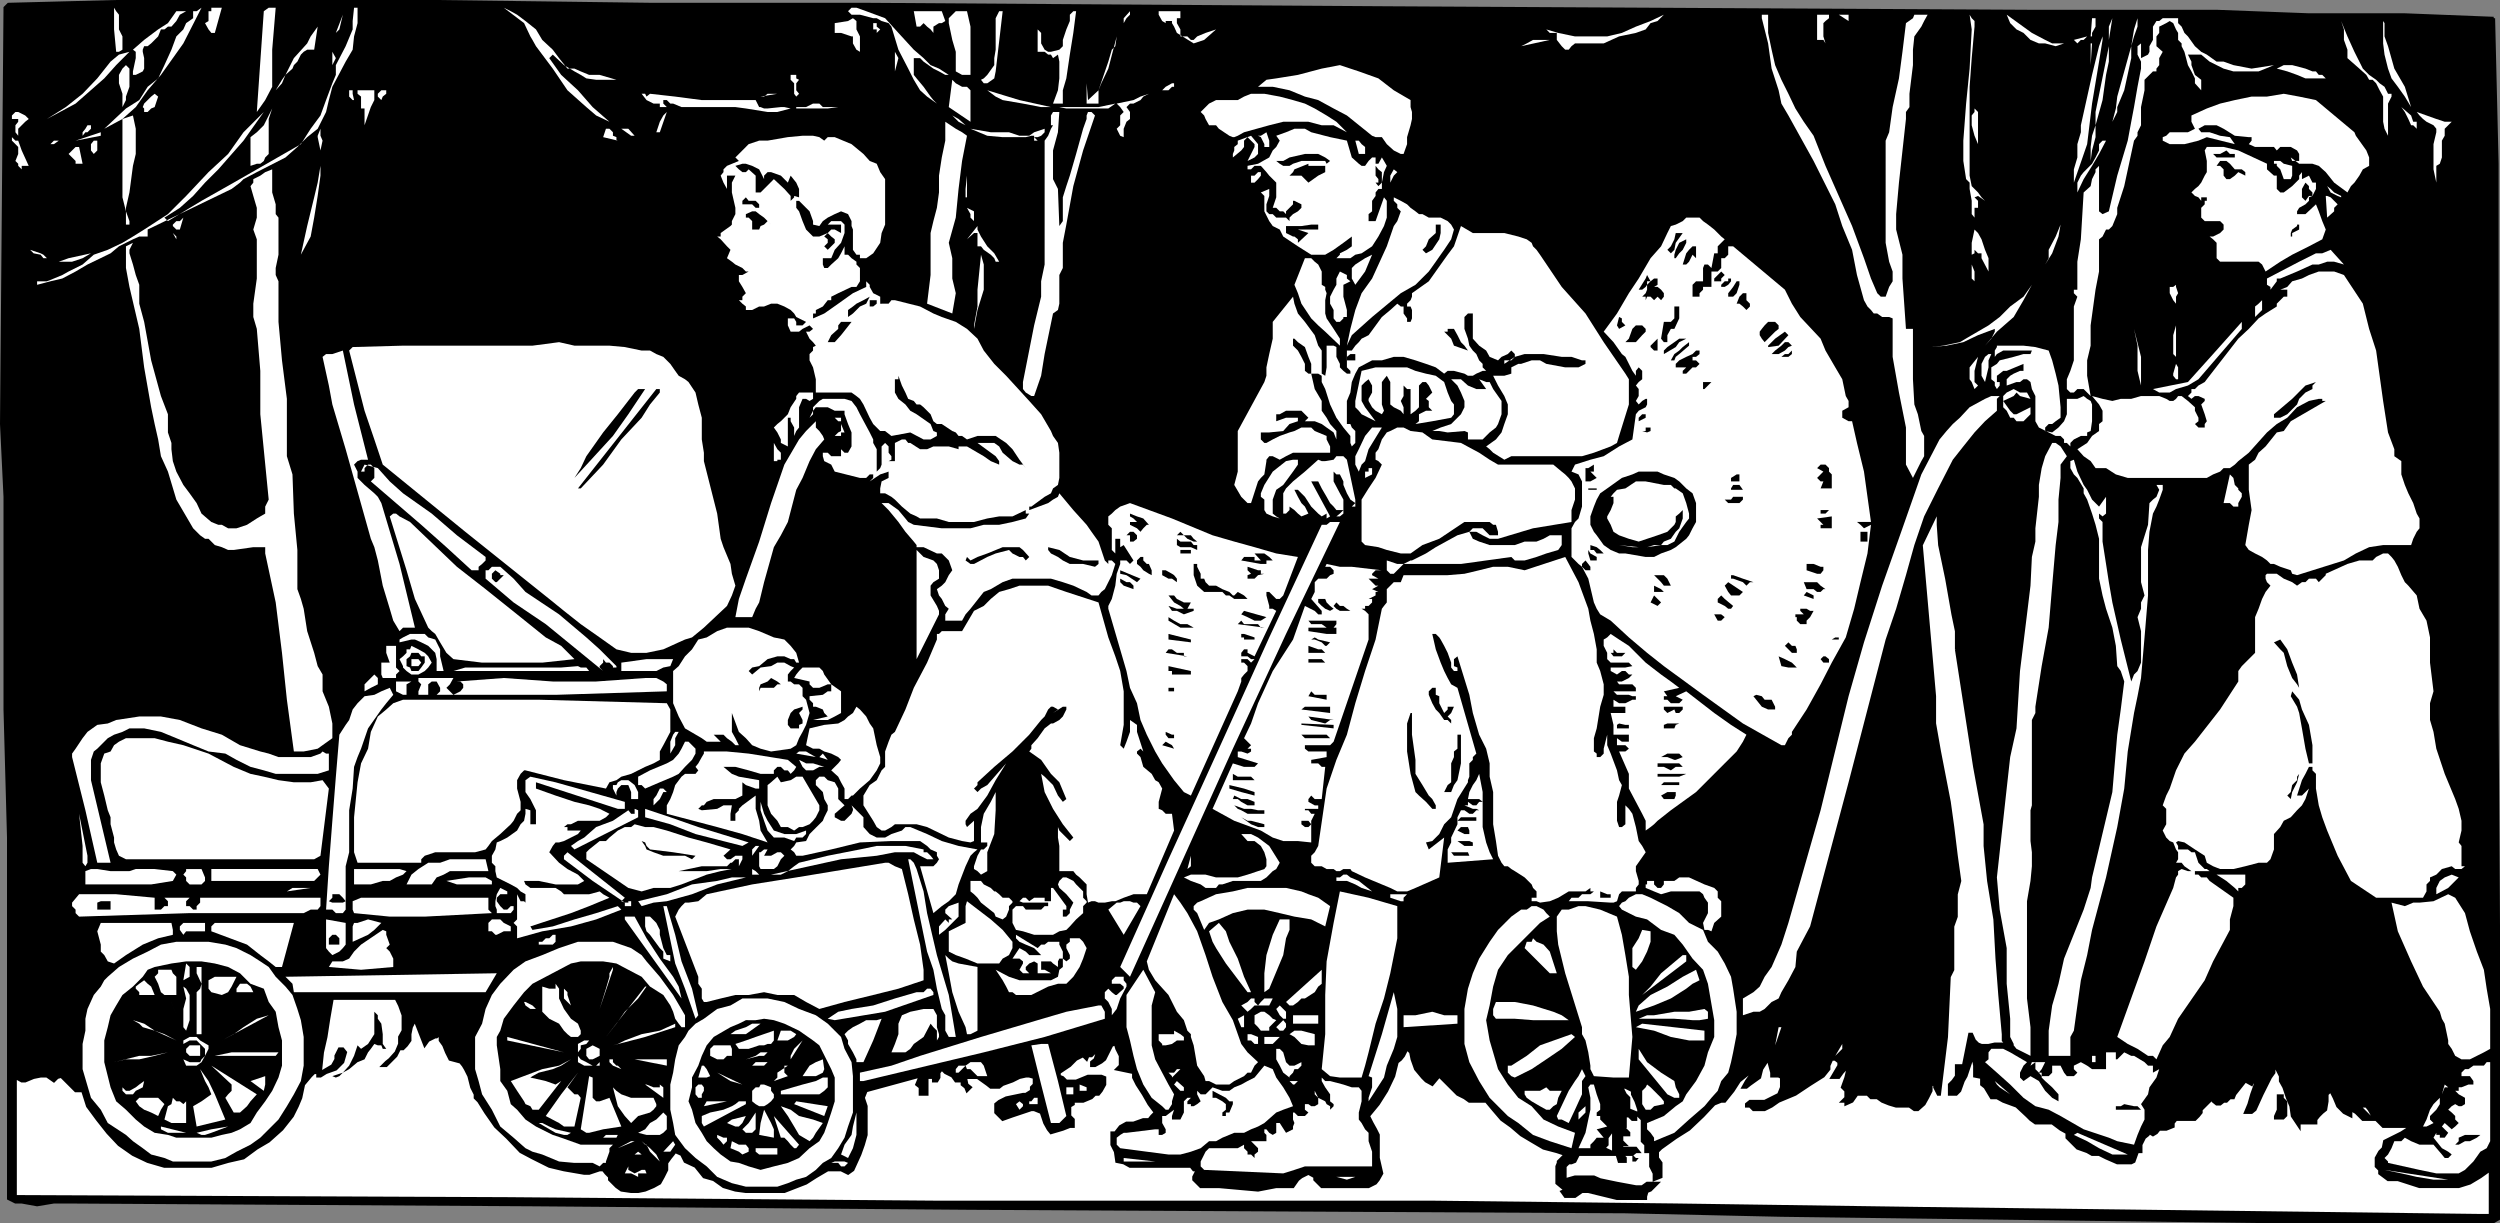 <svg xmlns="http://www.w3.org/2000/svg" width="357.306" height="174.806"><rect width="100%" height="100%" fill="#808080" stroke="none"/><path stroke="#000" stroke-miterlimit="10" stroke-width=".408" d="m356.403 2.602.5 20.801v78.5l.2 30.5v41.801l-.7.398h-33.101l-68.7-.898-22.3-.5-93.598-.5-62.602-.5-66.3-.398H7.704l-2.402.398-2.2-.398h-.898l-1-.5v-51.602l-.5-18.3v-30.4l-.5-10.402.5-59.5.5-.5L16.602.204h45.801l30.5.398h30.5l75.301.5 91.5.5h26.598l13.199.5h13.703l12.7.5"/><path fill="#fff" d="M340.802 3.306v1.898l.5 1.398.902 3.204 1.5 2.597.898 2.903-.898-1.5-1-1.403-.902-1.199-.5-1.398-.5-2-.2-1.602v-3.2l.2.302m-1.2 8.097.5.5.7.5.5 1h.5v.403l-.5 1v4.597l-.5-1-.2-1v-3.597l-.5-.903-.5-1-.5-.5h-.5l-.398-.699-1-.898-1.703-1.5V7.102l-.5-1.398v-1.5l-.399-1.2.899 2.2 1 2.2.703 1.402.5 1 .898.898 1 .7m-28.3-8.802v.704l.5.5.402.898.5.5 1 1.398.898.801.801.403 1.399 1h1l1.402.5 2.598.5 3.199-.5-1.2.5-1 .398h-3.597l-1.402-.398-2-1-1.2-1h-1.898l.5 1v.5l.5 1.398.898.7v1.5l-.898-1v-.7l-.5-1-.5-.898-.5-1.903-.402-.8v-.399l-.5-.5v-1l-.301-.5-.399-.898-.5-.301-.5.3-1 .5v.899l-.398.5v1.398l.898.801-.5.903v1l-.398.5v.398h-.5l-.5.5-.703.7v1.5l-.5 2.402v2.597l-.5 1v.5l-.5.7-1.399 6.5-1 3.101v.898l-.699 1.704-.5.5h-.402l-.5 1-.5.398v4.602l-.5 2.597-.7 5.102v2.898l-.5 2.102v2.199l.5 2.898-1-1h-.898l-.5.5h-.5l-.5-.5v-1.398l.5-1.2.5-1.5v-7.698l.5-1.403-.5-.5v-.5h.5v-4l.5-3.199.399-6.7 1-.902.199-1 .5-1v-.398l.5-.5v6.5l.5.398.902-.398 1.2-5.102 1.5-5 .5-2.699.398-2.097.5-2.903.5-2.597v-1l-.5-1V6.602l.5-.398v2.102l1-.5.203-.403v-.8l.5-.899V3.806l.5-.801h.398l.5-.403h2.2m-11.802 0v1.204l-.5.898v.5h-.198L299 2.602h.5m1.903 3.102V3.806l.5-1.204zm0 0"/><path fill="#fff" d="M305.5 2.602v1.204l-.5 1.398-.398 1.398v1.704l-1 4.597-1 2.403v.699l-.699 1.398.5-1.898.2-1.7 2-7.203.398-2.398.5-1.602m-30.001-.5-.5.903-.398.8-1 1.399-.199 1.898v2.204l-.5 4.097v1.903l-.5.699v1l-1 9.097-.402 4.5v4.602-2.398l.902 3.597v3.403l.5 7.199h1v7.199l.2 3.602.5 1.398.5 2.398.398.704v2.898l-.399.7-.5 1-.699 1.402-1-1.903v-5.3l-1-5-.902-5.098v-5.5l-.5-.2h-1l-.7-.5h-.5l-.398-.5-.5-.5-.5-.902-1-3.597-.699-3.602-1.402-3.398-1-3.102-3.098-6.2-3.602-6.5-1-1.698-.398-1.903-1-3.097-.5-3.602-.902-3.602v-.5h.902v2.602l.5 2.398.5 2.204.898 2.097 1 2 1 2.102 1.2 1.898 1.402 2 1.7 4.301 1.898 4.3 1.902 4.302 1.7 4.597 1 2.903.898 2.097.5.5h.699l.5-1.398.5-.801v-1.398l-.5-1.403-.5-2.699V20.102l.5-1.199.5-3.597.902-4.102.5-3.8.5-4.098 1-.704.2-.5h1.898m6.703 1.704-.402 4.5-.301 4.097v12.7l.3 1.5.903.902.5.699.5.5-1-.7-.5.2.5.5v1h-.5v2.398-1l-.402-.5v-1.898l-.301-1.7v-.902l-.5-.5-.399-2.597v-2.903l.399-5.296.5-5 .3-5.602-.3-2.102.3.5.403.403v.8M295 6.204l-1.198.398-1.5-.398h-.899l-1.199-.5-1-1-1-.5-.902-.898-.5-1.204 3.601 2.602 1.899 1 1 .5H295m1.403 19.898v-1.898l.5-1.7v-1.902l.5-1.699v-1l1.598-7.199 1-4.102.5-1.398V2.602v3.102l-.5 3.102-1 6-.7 5.796-1.898 5.5"/><path fill="#fff" d="m261.403 2.602-.5.403-.3.3v1.899l.3 1-.3-.5h-.899V2.102h1.7v.5m2.8.403-1.402-.903h1.402zm-35 3.199h-4.102l-.5.398-.398.5h-.5l-.5-.5-.703-.898v-1h-1l-.5-.5 1.703.5 2.398.5h4.602l2.098-.5 2-.898 2.101-.801 1.899-.903-.899.903-1 .3-.699.899-1.402.5-2.399.5-2.199 1m-60.5-4.102v.5h-.5v.704l.5.898v1h1l.5.5h.398l.5-.5 1.2-.5 1.5-.5-1.7 1.5-1.5.5-2.398-1.5-.402-.898-.301-.5v-.301h-.899v.3l-.5-.3-.5-.903v-.5h3.102v.5m-8.602 1.704.5-.5v-.704l.899-1v.5l-.5.5-.399.704-.5.5m-6.3-2.204-.399 3.102-.5 3.102-.5 3.398-.5 1.7v1.902h-1.402l.703-1.903.2-1.699V8.806l-.2-1-.703.5-.297-.5h-.402l-.5-.403h-1V4.204l.5.5v1.5l.5.898.5.301h.402l1.2-.3.5-.5v-.899l.5-1.5.5-1.2v-.902l.5-.5h.398m-11.5 8.602-.2 1-1 .7h-.5l-.398-.5.398-.2.5-.5 1-1.398v-1l.2-1.204v-4.5l.5-1h.5l-1 8.602m-7.2-7.199-.5.3h-.398l-.8.5v.899l-.403-.5-.5-.398-.5-.5-.5.5h-.5l-.399-2.204h4l.5 1.403m3.102-1.403.5 2.204v6.898h-1.203l-.899-.5v-2.8l-.5-1.7-.5-2.398v-.704l1-1h1.602m-11.704 1 1.903 2.102 2.2 2.398L132 8.306l1 1 1.203.5 1.398.898h-.5l-.898-.5-.8-.398-1.403-1-.5-.5h-.899v2.398l.399.5 1 1.2 1 1.402.402.5.5.5-1.402-1-1-.903-.899-1.5-.8-1.597-1.399-2.704-1-3.296-.402-.5-1-.301-.7-.403h-.5l-1.898-.5h-1.199l-.5-.5.5-.5h.7l1.398.5 2.699 1m169.903 3.102 1.899-.5-.5.5h-.399l-.5.5-.5-.5M83 10.204l1.204.5h1.5l2.398.7h-2.898l-1.402-.2-.801-.5-.899-.5-1.5-.898-1.601-1.5-.5.5 1.703 2.398 2.398 2.2 2.102 2.402 2.398 2.097-1.898-.898-1.402-1.2-2.7-2.402-2.101-3.097-2.399-3.204-.5-.898-.3-.5-.899-1.898-2.902-2.204 1 .5.902.5 1.2.903 1.5 1.199.898 1.5L79 7.102l.902 1.204 1.2 1.5h1l.898.398m39.903-2.801v.403-.403l-.5-.3-.5-.899v-1h-.199l-1.5-.5h-.902V3.306l1.902-.301.7-.403.5.403v1.199l.5 1v2.2m175.898 1.902V6.204H299zm-247.7-8.204v2.204l-.5 1.898-.199 1.898-1 1.704-1.902 3.597-.5 1.903-.399 1.699-1.199 2.398-1.5 1.2-1.402 1.402-1.7 1.5-4.097 2.097-1.902 1-.5.5-1.2.903-12 5.8v1h-1.199l-.902.399-2 1-1.2 1-3.3 1.602-1.7 1-1.898 1-1.699.398-1.902.5v-.5h1.402l1-.398 1.2-.5.898-.5 2-1 1.601-1.403 2-.699 2.098-1 1.5-.898 1.601-1 3.399-2.204 2.601-2.597 3.2-3.403 2.8-2.597 2.2-3.102 2.902-2.898-2.902 4.097-3.598 4.102-1.902 1.898-1.7 1.903-1.898 1.699-2.203 1.398.5.5 4.8-2.898 4.602-2.602 9.598-5.5 1.402-2.199 1.399-1.898.8-2.2.899-2.402.5-1.199V9.306l1.402-2.704 1-2.398v-1.2l.2-1.902h.5"/><path fill="#fff" d="m39.403 1.102-.5 6v5.301l-1 1.903-.699 1-.5.699 1-14.403.7-.5h1M299 21.505l-.198 1.5v-2l.199-1.602.5-1.5v-1.898l1.902-9.403v2.204l-.402 1.898-.5 3.602-1 3.597v1.7l-.5 1.902M31.704 1.102l-1 3.602h-.5l-.402-.5-.5-.898.5-.301V1.602h.402v-.5h1.5m-2.902 0-2.598 5.102-3.203 4.5-1.899 2.2-1.699 2.402-1.902 1.699-2.598 1.398 3.098-2.898 1.902-1.2 1.2-1.902 1.5-1.199.898-1.898 1-2.204.703-1.898 1-1 .398-.898 1-.704v-1h-1l-.898.5-.5.903-.703.8H24l-.5.399H23l-.399 1-1 1-.5.398h-.5l-.199.5v.301l.2.903v1.5l-.2.398-1 .5H19v-.5l.402-1.898v-.903l-.402-.3 1.601-1.399 2-1.5L24 3.306l1.203-1.704h2.898l.7-.5M48 4.704l1-2.602-.5 2.102zm77.802-.5-.5.5v-.5h-.5v-.898h.5v.5l.5.398m-108.302 1v1.898l-.5.301h-.398l-.3-3.199V1.102l.3.5.399.5v2.102l.5 1m199.902 1.398.801-.398.898-.5h2.399l-4.098.898M157 14.806h-1.698v-2.903l.199 2.403 1.5-1.403 1.402-4.097.5-1.704.5-.5.2-1.398-1.2 4.602-1 2.097-.402 1v1.903m174.902-4.102.5.5h-2.902l-1.2-.5-1.398-.5-1.5-.398 1-.5h1.2l1.898.5 1 .398h.5l.402.5h.5m-287-3.602h-1l-.5.301-.402.403-.5 1-.5.5-.2.5-1 .898-.5 1.2-.898 1 .899-1.5.5-.7L42 8.306l1.902-2.102.5-1 1-1.398-.5 3.296m83.001 3.102v-2.8l.5.902zm73.699 4.102v1l.2.699v1l-.2.898-.5 1.7v1l-.5 1.402h-.398l-1-.5-1-.903-.703-1h-.899l-.5-.199-3.601-2.898-1.899-1-2.199-1.2-1.902-.5-2.2-.902-2.398-.5h-2.101l1.199-1 1.402-.199 3.098-.5 3.402-.898 2.598-.5 1.5.5 1.203.398 2.797 1 2.203 1.7 2.398 1.402m-154.102-5V7.403l.5.903zm289 9.597.204.5.5.7 1 1.402.398 1v1.199l-.898.5-.5.898-.703 1-.5.5-.5.903-1.899-1.403-1.199-1.5-1-.898-.902-.3h-1.899l-1.199-.9.2.5h1v-1l-.301-.5-.899-.5h-1.5l-.5.5-.402-.5h-2.7l-.898-.402.399-.5v-.5h-.399l-2-.199-1.601-1-1-.5h-1.7l-.898.5.398.5h1.2l1.5.5 1.402.2.7 1-4-1-1.2.5-2 .5h-2.102l-1-.5v-.5l.5-.2.5-.5h2.602l1-.5-.5-1v-.898l2.2-1 1.898-.7 2.101-.5 2.399-.5H324l2.402-.402 2.2.403 2.398.5 5.5 4.597m-318-11.5-1.898 1.903-1.699 1.898-4.101 3.602-4.098 2.199 2.7-1.7 2.398-1.902 2.101-2.199 1.899-2.398 1.199-1 1.5-.403m326.902 11-.5-.5h-.3l-.399-.898-.5-1-.5-.7 1.398 1.2.301.898h.5v1m-231.199-7-.402.5v1l.402.5-.402.403-.301-.403v-1.5l-.5-.5v-.699h.8v.5l.403.2m53.598.499v.5h-.301l-.5.5h-.899l.5-.5.899-.5h.3m-29.097 1v4.5l-3.102-2.097.5-3.903.5.5.899.5h.703l.5.5"/><path fill="#fff" d="M18.5 9.806v2.597l-.5 1.403v.5l-.5 1v-1.903l-.5-1.5v-1.199l.5-.898.5-.5.5.5m332.403 7.597h-.5l-1 1v1l-.402.7v2.402l-.297.898-.5.301v2.398l-.402-1.898v-3.602l.402-1.699v-.5l-.402-.5-1-.5-.5-.398-.5-.5-.399-.5 2.801 1 1.2.398h1.5m-68.2 3.199-.5-1.199-.402-1.5v-1.398l.402-.5v-.5l.5.5v4.597M192.5 18.903l-1.898-1h-1.699l-1.902-.5h-3.598l-2 .5-3.601 1-.899.5-.5.2h-.199l-.5-.2-1.5-1-.402-.5h-1l-.5-.898-.2-.5-.5-.5 1.2-1.2 1-.5h3.101l.899-.5 1-.402h1.902l2.2.403 1.898.5 1.699.5 1.402.699 1.7 1 1.398.898 1.5 1.5m-33.098-4.097-1 .699h-6l-1-.2h-2.601l-2.598-.5-2.902-.5-1-.5-1.2-.902 4.602 1.403 4.5 1h6.797l2.402-.5m4.801-1.403-.8.403-.403.5-1 .5h-.5l-.5.5.5.699v1l-.5.398-.399 1v1.2l-.5-.2-.5-1 .5-.5v-1.398l.5-.5-.5-.7-.5-.5 2.399-.5 1-.5 1.203-.402m-55.5.403h.5l.5-.403h1.398l-2.398.403m-15.801-.403 3.598.403 3.8.5h7.7l.5 1h.203l.5.199h.5l1.898-.2h.5l.899.2-1.899.5h-1.398l-3.102-.5-1.5-.2h-7.699l-1.199-.5h-.402l-.5-.5h-.5v.5l.5.5h-1v-.5h-.5l.5-.5-.5.5h-.399l-1-.5-.699-.902h-.5 1l.2.403.5-.403m-39.404-.5v1.403l-.5 1-.898 2.597v-2.398h-.5v-1.7l-.5-.402v-.5h2.399m1.703 0v.5l-.5.403-.203.5-.5-.5v-.403l.5-.5h.703m-4.602 1.403h-.199l-.5-.5v-.903h.5v.5l.2.903m69.199 1-1.5.199h-4.5v-.2h1.402l1-.5h.898l.5.5h2.2m31.601.7-.199 2.898-.703 2.602v4.097l.703 1.403.2 5.3.5-.703v-3.398l.5-1.602.5-1.5.898-3.097 1-3.602.5-1.398v-.5l.199-.5h.5l.5.5-1.7 5-1.398 5.097-1 5.5-.5 2.602v3.602l-.5 1v4.097l-.199.903-.703.5-1.2 5.796-.5 3.102-1 2.898h-.398l-.8-.5-.399-.5v-1l1.598-8.097 1-4.102v-2.199l.5-2.398V20.102l.5-.699.402-1 .297-.5h-.297v-1.398l.297-.5h.902m-12.699 2.398 2.898.5h2.602l1.5.5h1.398l.7-.5 1.5-.5v.5l-.5.5-.5.2h-.5l.5.5h-.5v-.7h-.399l-.8.2h-3.301l-2.2-.2-2.398-1-.703-.5-1-.5-1.899-1.898 1 1 .899.5 1 .898.703.5M22.602 13.806l-.5 1.5-.5.199-.5.5h-.5v-.5l-.199-.2.2-.5 1-1 .5-.402.5.403M301 20.102l-1 1.903-1 1.699-1.198 1.898-.899 1.903v-1.403l.5-1 .399-.5L299 23.403l.5-.898.5-1v-.903l.5-.5h.5M94.302 18.903h-.5l.5-1.5.5-.898.5-.5-1 2.898M324 23.403v.801l1 .898h.403v1.903l.5.5h.5l1.2-.903 1-1v-.5l.398-.5v1l1-.5.5 1h.5v.903l-.5 1-.5.199v.5l-.5.5-.899.5-.3.5v.398h1.199l1.5-1.398.402 1 .5 1.398.5 1.204-.5 1.398-1.902 1-2.399 1.2-1.699 1-2.101 1.402-.5-1-.5-.403h-5.5l-.5-.5v-2.199l-.5-.5-.5-.398h.5l1-.5.5-.5v-.704l-.5-.5h-2.2l-.5-.5v-1.398l.5-.5v-.5h.301v-.5h-.8v.5l-.399-.5-.5-.2-.5-.5.5-.5.5-.402.398-.5.5-1 .301-.5v-1.597l-.3-1.5.3-.5h2.399l2.101.5 4.098 1.898m-185.797-4-.703 3.602-.5 4-.399 4.097-1 3.602.5 2.2v2.902l.5 2.097-.5 2.903-3.601-1.403.5-4.097v-6l.402-1.704.5-1.898.301-2.2v-2.402l.398-2.597.5-2.403v-2.699l1.5 1 .899.5.703.5"/><path fill="#fff" d="m192.5 20.102.704 2.403 1 .898.398.301h.5l.5-.7.5-.5h.5v.9h.399l.5-.9.3.5.403.7-.402.898-.301 1.5v.903h-.5l-.399.5v.5l-.5.699v1.5l-.5.398v1h1l1.2-3.398.402.5v2.398l-.402 1.204-.801 1.5-.899 1.398-1.5 1-.898.2-.703.5h-2l.5-.5v-.2l1-.5.703-.5v-1.398l-1.203.898-1.399 1-1.199.7h-2l-1.902-1.2-2.098-1.398-.5-1-1-.5-.5-.704-.699-1.398v-2.2l-.5-.5 1.2-.5v1l-.403 1.2v1l.402.398h.5l.5.5h1.399l.5.5v-.5l.5-.5.699-.398.5-.5v-.5l-1-.5h-.2v.5l-1 1v.398l-.398-.398h-.5l-.5-.5h-.5l.5-1.5v-2.102l-1-1-.402-.5-.797-.898h-.902l-.5.5h-.5v-.5l1.5-.3 1.601-.9.5-1 .5-.5.5-.902-.5-.699 1.399-.5 1.199-.5h1.5l.902.5 2.7.7 2.398.5M35.802 23.704v-4.102l.902-.699 1-1 1.2-2.398-.5 1.5v5l-.5.5-.2.5-.5.398h-.5l-.902.301"/><path d="M319.403 22.505h-2.601l-.5-.5h1l.902-.5.5.5h.7v.5"/><path fill="#fff" d="m181 18.903.403 1.2v.902h-.699v-.403l-.5-1-.402-.199h.402l.797-.5m-1.699 3.602-1 .5 1-2v-.403l-1-1-.5.5v.903l-.399.5-1.199 1v-.5l.2-.5v-.5l.5-.403v-.5l1.898-.699 1 1.2v1.402l-.5.5m15.8-.5h-.898l-.5-1.903h.5l.398.5.5.403v1m-191-5-.5.398-1 1v1l-.398-.5v-1l.398-.5v-.398h-.898v-.5l.5-.5h.398l1 .5.5.5M18.5 31.602v.5H18v-1.898l-.5-2v-11.2l1.5-.5.403 1.9v3.6l-.402 1.7-.5 3.8-.5 2.2v.5l.5 1.398"/><path d="m320.903 25.102-1-.5-.5.5-.699.5h-.5l-.402-.5v-.898l-.5-.5h-.5l.5-.7h.902l.5.4.7.8h1l.5.398v.5"/><path fill="#fff" d="M327.602 23.704v1.398l-.199.5h-1l-.5-1.398-.5-.5v-.3h-.402v-.4h.902l.5.4 1.2.3M90.704 19.403h-.5l-1.402-1h1l.902 1m-2.402.699-2.098-.5.398-1.199h.5l.5.5v.5l.5.2v.5h.2m31-.501 2.402 1 1.7 1.403.898 1 1 .398.5 1.2.699 1v6.5l-.5 1.203-.2 1.398-1 1.5-1 .7h-.898v-.5h-.5l-.5-.7v-2.898l-.199-.5v-.704l-.5-1-1-.398-.902.398-1 .5-.7.5-.5.704-.898-.204v-.5l-.5-1.398-1.5-1.5h-.402v1l.402.5.5 1.398.5 1.204 1 1h.898l1.2-.5.5-.5h.5l.902.5v-1.204h-1.902l.5-.5h1.402l.5.5v1.204l-.5 1.398-.902 1-.5 1.2h-1.2v.902l.2.5h.5l.5-.5 1-.903.402-.699.5-1v1.2h.5l.5.5.7.5v.402l.5.5v1.898l-.5.8h-.7l-1.902.9-1 .5v.5h-.5l-.7.902-1 .5v.5h-.398v.699l1.598-.7 2-1.402 2.101-1.5 1.899-.898v-.801l.5.5v.3l.5.9 1 .5v1H127l.402-.5h.5l3.598.902 1.902 1 1.2.5 2 .699 1.601 1 1.5 1.398.898 1.7 1.5 1.902 1.7 1.699 3.3 3.602 1.7 1.898 1.402 2.398.297.704.703 1 .2 1.398v3.602l-.2 1-.703.5-.297.699-.902.5-1.899 1.398h-.3v.5l2.699-1 .699-.5.703-.398.2-.5 2 2.398 1.898 2.102.699 1 1 1.398.402 1.2.5 1.5.5.5v-.5h.5l.5.5-.5 1.601-1 2-.5.398-.402.5h-1l-.7-.5-1.898-.898-1.5-.5-1.699-.5h-5.5l-1.402.5-1.7 1-1 .398-.398.5-1.5 1.903-.703.8-.5.899h-2.399v-.898l.5-.801-.5-.403-.5-1-.398-.5-.3-.898.698-.5.5-.5.5-1 .5-.7-.5-1.402-1-1h-.699L132 78.204h-1v-.3l-.399-.5-1.199-1.4-1-1.402L127 72.903l-1-1h1l1.402 1 1 1.2.399.5.8.402 4 .5h4.102l1.898-.5h2.2l1.902-.403 1.898-.5.5-.699h-.5v-.5l-1.898.903h-1.902l-1.7.296-1.898.5h-3.602l-1.699-.5H131.5l-.5-.296-.899-.403-1.199-1-1-1-.5-.398-.902-.5h-.7v-.7l.2-1 1-.5v-.902l-1.2.403-1.5 1 .5-.5v-.5h-.5l-.5.5h-.898l-3.601-.903-.5-1-1-.5-.2-.699v-.5h.7l.5.5h1.402v-1l.5.5h.5l.5-.898v-2l-.5-1.204-.5-1.398v-.5h-1.402l-1-.5h-1.7l-.398.5v.5l-.5.5.5-1v-.5l.898-.898.5-.301h3.102l1 .3.7.899.5 1 1.398 2.602.5 1v.5l.5.898v3.2l.5-.5.199-.5v-2.598l1-1-.5.5.5.5v.898l.402.5v.5l-.402.2h.902v-2.598l1-.5h.5l.399.5h.3l1.399.898h1l.902-.398h2.2l1.398.398v-.398h1.203l2.398 1.398 1 .7 1.2.5v-.5l-.5-.7-2.598-1.898h2.398l.7.5.5.898 1.402 1.2 1 .5h.5l.398.5-.898-1.2-1-1.5-.902-.898-1.5-1h-2.598l-1.5.5-.703-.5h-.5l-.399-.5-.5-.204-1.5-1h-.699l-.5-.398-.402-1-1-1-.5-.398h-.5l-.399-.5-.8-.301-.399-.903-.5-1-.5-1.398v.5h-.5v1.898l.5.903 1 .8.7.899.898.5 2 1.398.402 1 .5.204v.5l-.902.5h-1l-1.899-1-2.699.5-.902-.704h-.7l-1-1-.5-.898-.898-1.898-.5-.801-.5-.403-.699-.5h-5.102v-1.898l-.398-1.7-.5-1v-.902l.5-.5v-.5l.398-.199-.398-.5-.5-.5-.5-1h.5l.5-.398-.5-.5-1 .5-.5.398H113l-.399-.898v-1h.899l.3.5v.5h.903l.5-.5-1.402-.7-.301-.5-.5-.5-.899-.5-1-.402h-.898l-1 .403h-.703l-1 .5h-.899v-.5l-.5-.403-.5-.5h.5v-.5l.5-.5-.5-.898-.5-.801v-.898h.5l.899-.5h-.399l-.5-.5-1-.5-.5-.403-.699-.5.5-1.199-.5-.5-.902-1-.5-.398h.5v-.5l1.402-1 .2-.204v-.5l.5-1v-.898l-.5-2.2v-1.402l.5-1h-1.2v1.903l-.5-.903-.402-1 .402-.5v-.398l.5-.5 1.7-.7-.5-.5 1-1 .898-.902 1.5-.5h1.203l2.898-.5 2.102-.199h1.5l.898.2.7.5.5-.5h1m-73.499 5.499-.399 2.903-.5 3.097-.5 2.704-1.402 2.597.902-4.097 1-4.102.5-2.102.399-2.398v-2.2l-.399-1.902v-.199l.399-1v1l.3.7-.3 1.402v3.597M13 17.903v.5l-.5.5h-.296l-.402.5v-.5l.402-.5.297-.5h.5"/><path d="m190.102 23.005-.5.398-.199-.398h-3.402l-1.2.398-.5.301h-.898l-.5-.3-.5-.4h1l.899-.5 2.199-.5h1.902l1 .5.7.5"/><path fill="#fff" d="m10.802 20.102 3.601-1.199v.5zm323.8 7.903v.199l-.5-.2-1-.5-.5-.902-.199-.5.2.5.5.403.5.5 1 .5"/><path d="M330.5 27.505v.5h-.5l-.5.699-.5-.5v-1.2l.5-.902.5.5v.403l.5.5m-141.097-3.801v.898l-1 .5-1.402 1-1-1h-1.7l.5-.5.2-.398 2-.8v.3h2.402"/><path fill="#fff" d="M9.802 20.102H8.403l-.699.5h-.5l.5-.5h2.098m4.101 1.403-.5.5-.402-.5v-.903l.402-.5h.5v1.403"/><path d="m197.5 26.102-.5.5-.398-.5h.399v-.5l-.399-.5v-1.398l.399.5.5.398v1.5"/><path fill="#fff" d="m2.602 20.102.5 1.403 1 2.199h-1v.5l-.5-.5v-.3l-.398-.4.398-1v-1l-.398-.402-.5-.5v-.5l.5.5h.398m196.102 6v-1l.5-.898.5.398-.5.5-.5 1M11.802 23.403h-1v-.398l-1-1 1-1h.5l.5 2.398"/><path d="M109.204 25.602v-.5l.5-.5h.5l1.398.5 1 1 .399-1 .8 1 .403.903v1.199l-.703-.2v.2l-.5.5v-.7l-.899-1-1.5-1.402-1.398 1.403-.5.5h-.703v-2.403l-1-.898-.399.398h-.5l-.5-.398-.5-.5 1-.3h.5l.899.3 1 .5.203.398.5 1"/><path fill="#fff" d="m334.102 29.204-.5.5v.5l-1 .898-.199-3.097h.2l.5.199 1 1m-153.899-4.602v.5l-.402.5-.5.5h-.5v-1l-.5-.5.5.5h.5l.5-.5h.402M138 28.204v-1.2l.204-1.902v3.102h-.203m-99.098-4v3.3l.5 1.7v1.398l.399.5v5.301l-.399 1.903v1l.399.898v5.8l.5 5.5.699 5.5v8.2l.8 2.602.2 5.597.5 5.2v5.601l.5 1.398.402 1.403.5 3.199 1 3.102.5 1.898.7 1.2v2.402l.898 2.199.5 2.398v2.102l-2.098 1.5-2 .398h-1.402l-1-7.398-.7-6.7-.898-7.203-1.5-7v-.898h-1.699l-2.8.398h-.802l-.898-.398-1-.3-.902-.9h-.5l-.7-.5-1-1-2.398-4.1-1.203-4-1-2.2-.399-2.398-.5-2.204-.5-2.398-1-5.7-.699-5.5-1.402-6-.5-2.698v-3.102l1-.5-.5 1v.5l.5 1.602.402 1.5.5 1.398v2.7l.7 2.6 1 5.5L23 56.603l1 2.602v2.602l.5 1.5v.898l.203 1.7.5 1.5 1 1.902.898 1.199 1 1.398.7 1.5 1.402 1.2 1 .402h.5l.898.5h1.2l1.5-.5 1.402-.903.5-.296.7-.403v-1l.5-1-1.2-12.199v-6.2l-.5-6-.5-1.698v-1.903l.5-3.597v-5.602l-.5-1.398.5-1.704v-1.398l-.5-1.7-.402-1.402.402-.5v-.5l1-.5.7-.5 1-.398m253.399 13.601.5-.903v-1.199l1-1.898.699-1.704.5-2.398-.5 2.398-.297 1.704-.902 2.398-1 1.602m-90-7.602.5.398h.5l.902.5h1.7l1 .5.5.5.398.704-.399 1.398-1 1.5-.5.7-.699 1-1 1.402-1.902 1.898-2.098 1.2-4.102 3.402-1.898 1.699-1 .898-.703 1.5.5-2.398.703-2.7.898-2.402 1.5-2.097 2.102-4.602 1-2.898.5-.704.5-1.398-.5-.5v-.5l-.5-.5v-.5l1 .5.898.5.5.5.7.5"/><path d="m328.602 32.806-1 .5v.5h-.199v-.5l.2-.5.699-.5v-.204h.3v.704"/><path fill="#fff" d="m246 33.806.5.398-1 1v1h-.5l-.398 2.102-.5-.5h-.5l-.199.5v1.898h-1l-.5.5v1.7h1v-.5l.5-.5v-.4h1.2v-2.198h.898l.5-.5v-1.403h.5l.5-.5v-1.199h.703l7.398 6.2 1 2 1.2 1.902 2.902 3.097.7 1.7 1.398 2.402 1 1.699.5 2.398.402.704v.898l-.902.5v1l.902.5h.5l.7 3.102 1 4.097.5 3.602.5 3.597h-2l.5.403.5.5 1-.5-.5 4.097-1 4.102-.903 3.8-1.2 4.098-2 3.602-1.597 3.102-2 3.597-2.102 3.2v.402l-.5.5-.5 1h-.5l-5.5-3.102-5.699-4.097-5.601-4.102-2.399-1.898-2.601-2.204-2.598-2.398-1.5-.898-.5-.801-.402-.903-.801-3.398-.899-1.7-.5-.402-1-1v-4.097l.5-.903.5-.5.5-1.699v-3.597l-.5-1-1-.403.5-1 2.2-.699 1.902-.5 2.2-1.398 1.898-1 .5-3.602.402-.5 1-.5.2-.398v-.801h-.2l-.5.3-.5.5-.402-.5.402-.703v-1l-.402-.5.402-.5.5-.398v-1.2l-.5-.5-.402.5v.7l-.5-.7-1-2-.5-.402-1.2-1.699-1.398-1.5 1.898-2.597 1.7-2.903 1.402-2.097 1.7-2.903 1.5-1.699.898-1.898.5-1 .699-.204 1-.5.5-.5h1.902l.5.5.7.5.898.704 1 1"/><path d="M108.5 29.704h-.5l-.5-.5h-1.398v-.5l.5-.5.399.5h1l.5.5v.5"/><path fill="#fff" d="m139.204 31.602-.5-.5v-.5l-.5-.898 1 .5v1.398m145 7.204-1-1.903v-.699h-.5l-.5-.5v.5l-.402.2v1.402l.402 1v1.398l-.402-.398v-5.102l.402-1.898.5.5.5.898.5 1.5.5 1.2v1.902"/><path d="M205.903 32.102v1.204l-.199.898-1 1.5-.902.5-.5-.5.5-.5.402-1 1-.898v-1.204h.7m-95.7 0-.5-.5-.5.5-.5.204-.203.5h-1v-1.204l-.5-.5h-.399v-.5l.899-.398h.5l.5.398.703.5 1 1M240.5 33.306l-1 1.398-.198 1-.5.5-.5-.5.5-.5.5-1 .199-.898h1m-52.098-.5h-2.902l1.5.5-1.5 1.398v-.5l-.5-.398h-.2l-1-.5v-1h2.2l1.402-.204h1v.704"/><path fill="#fff" d="m220.102 36.403 3.102 4.602 3.398 3.8 2.602 4.098 3.098 4.5.5.801v3.602l-1.399 4.5-.3 1-.899.5-2.402.898-1.7.5h-10.101l-1 .5-1.598-1-.5-.5-.5-.398 1.399-1 .8-1 .399-1.204.5-1.398v-1.398l-.5-1.204-.899-1.5-.699-1.398h1.598l1-.3v-.9l1-.5h.402l1.5-.5h1.2l.898.5 2.703.5h1.898l1-.5v-.5h-.5l-1.5-.5h-1.398l-2.602-.402h-2.699l-1.402.403-1.5 1v-.5h1l.5-.5v-.403l-.5-.5-.5.5-.899.403-.5.5-1.199-.5-.5-.903-1-.699-.902-1v-3.597h-.7l-.5.5v1.699l.5 1.398.2 1 .5.7.5.5.402.902.5.5v.5l.5.5h-.5l-.902.398-.5.301h-.7l-.5-.3-1.5-.4h-.898l-.5.4-1.199-.9-1.402-.5-1.5-.5-1.7-.5h-1.398l-1.703.5h-1.399l-1.898 1-.5.9-.5 1.198-.203 1.5-.5 1.204v3.296h.5l.203.5.5.5v1.704l-.5.5-.203-.5v-1l-1-1.204-1-1.398-.899-1.898-.699-2.204-.5-1v-.898l-.5-.3h-1l.5 2.198 1 1.704v1.398l.7 1 .5.898.898 1v1.204l-.399-1-1-.704-.699-.5-1-.398h-1.402l.5-.5-1-1h-2.2l-.898.5h-.5v1l1.399-.5h1.699v.5l-1.2.398-.898 1-2 .204h-1.199v1l.5.5h.297l.902-.5 1-.5 1.399-.5.699-.204 1-.5h1.402l.5.5 1.7.704v.5l.5 1v.898h-5.301l-1 .5-.899.5-1-.5h-.5l-.402.5v.2l-.297 1.902-.5.5-.402.5-1 3.097h-.5l-.899-.898-1-1.7.5-1.902v-5.8l3.801-7 .297-.899v-1.2l.402-1.902.5-2.199v-2.398l2.899-3.602.199 1 .5 1.403 1 1.199 1.402 1.898.5 1.5.5.7v3.3l.5.301.2-1.2v-3.1h1l.398.198v1.403l.5 1v.5l.5.5.5.398h.5v-.398l-.5-.5v-2.403h.703l.5-.699.5-.5.398-.5 1-.5 1.899-2.597 1.203-1 1-.903.5.403h.398v1l.5.699v.5h.5l.2-.5v-1.2l-.2-.5h-.5v-.402l.5-.5.2-.5v-.5l2.402-1.699 1.7-2.398 1-1.403.898-1.199 1-2.898 1.699 1h4.5l2 .5 1.203.398.7.5.198.5.5.5.5.7M335 37.806l-1.398-.403h-1l-1.199.403h-.902l-2.2 1-2.398 1h-.5v.398l-.902 1.2v-.4l-.5-.3v-.898l4.601-2.403 2.399-1.199h.902l1.2-.5L335 37.806"/><path d="M239.5 36.903h-.198v.5-1l.199-.699.5-1 1-.5v.5l-.5 1-.5.5-.5.7"/><path fill="#fff" d="M142.802 37.403h-.5l-.2-.5-.5-.5-1-.699-.398-.5h-.5v-1.898h-.5l-1 .898 1.5-1.898v.5l.5 1 .898 1.398 1 1 .7 1.2"/><path d="M242.403 36.403v.5l-.5-.5-.5 1-.402.403h-.5l.5-1.602.402-.5.5-.5h.5v1.2"/><path fill="#fff" d="M25.704 32.806h-.5l-.5-.5v-.204l.5-.5h.5l.5-.5-.5 1.704"/><path d="M119.302 34.204v.5l-1 1-.5-.5.5-.5v-.5l-.5-.398.5-.5.5.5.5.398"/><path fill="#fff" d="m337.704 43.403.898 3.602 1 3.097 1 7.204.7 4.5.902 2.398v1l1 .7v1.902l.5 1.5.5 1.199.7 1.398.5 1.5.398.7v1.402l-.399.5-.5 1-.3.898h-4l-2 .301-1.899.898-1.703 1-6.7 2.102-.699-.2-.199-.5-1.5-.5-.902-.402h-.5l-.5-.5-.7-.5-1-.5-.898-.5-.5-.699.5-2.898.399-2.102-.399-2.898v-3.602l.899-.699.5-1 1-.898 1.601-2 1-.204 1-1.398 5-2.898h-.5v-.301h-.5l-1.402.3-1.7.899-1.398 1.5-1.5.898-1.402 1.204-2.598 2.898-1.5 1.2-.5.5-.699.5h-.902l-.5.5-1 .402-.899.5h-11.3l-1.7-.5-1.402-.903h-1.5l-.7-1-1-.699-.898-1 1.399-.898.699-1 1-.704v-1l.5-.398v-1.5l-.5-.898-1-1.204 1.5.403 1.402.3 1.2-.3h1.5l1.398-.403h2.601l1 .403.5.3h.5l.399-.3.3-.403h.5l.903.704 1 .898v.5l.5 1v.5l-.5.398.5.5h.898v-.5l.301-.398-.3-1-.5-1.398.5-.5v-.301l-.899-.403h-.5l-.5.403-.5-.403.5-.5v-.5h.5l.5-.5.898-.5.301-.398 4.5-5.8 1.5-1.4 1.399-1.5 1-.698 1.601-1v-.403l1-1h.5v-1h-1l1-.398.7-.801 1.398-.398 1-.5 1.402-.5h2.2l1.398.5 2.703 4.097m-141.602-7-1 2.403-1.398 1.898-.5-.898v-1.5l.5-.5 1.398-.903 1-.5m-170.398-.699-.5-1.5-.5-.898.5.5v.398l.5 1.5m163.898 6.199-.199 1v1.903l.2.699 1 1.5.898 1.398v1l-2.098-2-1-.898-1-1-1.402-2.102-.5-1.5-.5-1.199 1.5-3.8h.902l.5.5.5.402.5 1v1.898l.5.3v.4l.2.5m-50.399 5.101v-.5l.5-2.7v-2.402l.5-5 .398 1.403v3.597l-.898 2.903-.5 2.699"/><path d="m246 38.806.5.5-.5.5v.398h-1v-.398l1-1"/><path fill="#fff" d="m311 43.403-.398-.5-.5-1v-.898h.5l.399-.301v.3l.3.9-.3.5v1"/><path d="m235.903 40.204.5-.398h.5v.898l-.5.3h.5l.5.4.399.5v.5l-.399.5-.5-.5-.5.5-.5-.5h-.5l-.199.5v-.5h-.5l.5-.5.2-.5v-.7l.5-.5h-.5v.5l-.2.3-.5.4h-.5l1-1.598.2-.5.5.898m11.096.5-.5.3h-.5v-.3l.5-.5h.5v-.398h.403v.398l-.402.5"/><path fill="#fff" d="m283.704 49.403.898-1 .5-1v-.398l-2.398.898-2.102 1-2.398.5-2.203.2 1.703-.2 2.398-.5 1.7-1 2.402-1.398 1.598-1.2 1.5-1.5 1.902-1.402 1.2-1.699-1.2 2.2-1.402 2.402-2.399 2.097-1.699 2M193 40.204l-1 .5v1.7l.5 1.902v1h-.5v.199l-.5.5h-.5l-.398-.5v-1.2l-.5-.902v-1l.5-1 .399-.699v-.898l.5-1 1 .5v.5l.5.398"/><path d="m248.602 40.704-.398 1.2-.5.5h-.703v-.5l.402-.5.301-.4.5-.8h.398v.5"/><path fill="#fff" d="M6.704 36.903h-.5l-.402-.5-1-.199-.5-.5 1.5.5.402.2.5.5m6.296-.7-1.198.7-1.5.5H7.204h1.2l1.398-.5 3.199-.7m310.301 8.102-1 1v-1.5l.5-.403.5-.5v1.403"/><path d="M249.602 41.903v1l.5.5v.403l-.5.5-.5-.5-.5-.403h-.398l.398-1 .5-.5h.5"/><path fill="#fff" d="m311 51.005-.398-.403v-2.699l.399-1.398v-1.7 6.2"/><path d="M240 43.806v1.699l-.698 1.5h-.5l-.5.898v1h-.5l-.399-.5.399-2.398h1l.5-.5v-1.7H240"/><path fill="#fff" d="m314.204 54.204-1.5.898-1.703.5-.899.5h-1.5l-.898-.5 5-1 3.598-4 4.101-4.597v1l-6.199 7.199"/><path d="m124.302 42.403-.5 1-.899.403-1 1-.699.5v-1l.7-.5.5-.403 1-.5.898-.5m1 1-.5.403h-.5v-.903h1v.5m106.101 3.602-.3-.5.3-1.2.399.2v.5l.5.5-.899.5m22.801-.5v.5l-.5.398-1.5 1.5-.402-.5-.301-.5v-.5l.3-.398.403-.5.5-.5h1l.5.5"/><path fill="#fff" d="m306 55.102-.5-2.097v-3.602l-.5-2.398 1 4v4.097"/><path d="M235.204 47.005v.398l-.5.5-.902 1h-1.5l.5-.5.5-1.398.5-.5h.902l.5.5m20.398.898-1.398 1.5-1.5.2v-.2l1-1 1.398-1 .5.5m-45.8 2.199-2-.699-.399-1-1-1h.5v-.398h.899l.5.898.5 1 .5.5.5.7m31.198-1.7-1 .5-.5.7-1.698 1v-.5l.5-.5 1-.7.699-.5h1"/><path fill="#fff" d="m293.302 51.505.5 1.898.402 1.7.297 3.101v1.5l-.7.5-.5.398h-.5l-.5.5v.5l1 .204.903-.704.797-.898.402-1v-2.2h1.5l.899-.402.5.403.5.3.199.5v2.399l-.2 1.398-.5.204v.5h-.898l-1 .5-.5.5v.5l-.5-.5h-.402v-.5l-.5-.5h-.7l-1-.5-1.398-.704-.5-.898v-3.602l-.5-1-.199-1-.5-.398h-.5l-.5.398h-.5l-1.402.5v-.898l.5-.5.5-.3.902-.4h.5v-1l-2.402 1h-.5l-.5.4-.399.3v.898h.399v.5l-.399.5-.3-.5v-.5l-.5-.398v-1.7l.8-.5.399-.5 2-.5 1.402-.402h1l.2-.5h-4.102l-.899.5-.3.403v-.903l.3-.5v-.199h3.801l1.7.2 1.898.5.5 1.402"/><path d="m121.704 46.005-1.5 1.898-.902 1h-1l.5-1 1-.898v-.5l.402-.5h1.5m134.398 3.398-.5.2-.5.5-.898.5h-1l.5-.5.898-.7.5-.5h.5l.5.5m-19.199-1v1.7h-.5l-.5-.5v-.2l1-1m4.5 1-1.402 1.2-.5.402-.2.5h-.5l.5-.903.7-.5.5-.5.902-.699v.5m-54 2.602v1.398h-.402l-.5-.398v-1l-.5-1-.5-.903-.7-.699v-1h.2l.5.5 1 .7.5 1.402.402 1"/><path fill="#fff" d="m284.602 50.602-.398.903v1l-.5 2.097-.5-.898v-1.7l.5-1 .5-.402h.398"/><path d="M256.102 50.102v.5l-.5.403h-1l.5-.403h.5l.5-.5"/><path fill="#fff" d="m282.704 55.102-.5.5-.402-1-.301-.398v-1.7l1.203-1.5-.5 2v1.598l.5.5"/><path d="M242.903 50.102v.5l-.5.403h-.5v.5h.5l.5.5-.5.5h-.5l-.5.5-.402.398h-.5v-.398l.5-.5h-1.5v-.5l.5-.5 1-.5.902-.403.5-.5h.5"/><path fill="#fff" d="M311.302 54.204H311l-.399-.5v-.3l.399-1.4.3.5v1.7"/><path d="M193.704 51.005v.5h-1.203v-.5l.5-.403h.703v.403"/><path fill="#fff" d="m97 53.704.903.5.5.398 1 1.5.399 1.704.5 1.898v3.102l.3 1.898v1.2l1.899 7.5.5 3.6.402 1.2 1 2.398.2 1.403.5 1.699-.5 1.398-.7 1.5-3.3 3.102-1.7 1.398-1 .301-.902.403-2.2 1-2.398.5h-2.199l-2.102-.5-2.398-1.704-2.703-1.898-2.399-1.898-2.101-1.704-12-9.597-11.797-9.602-1.203-3.597-1.399-4.102-2.199-8.602.5-.5 7.2-.199h18.5l3.8-.5 2.2.5h5l2.199.2 2.402.5h1.2l.898.5 1 .402 1 1 .699 1 .5.699"/><path d="m331 54.602-.5.5v.5l-1 .5-.898.903-.3.8-1.399 1.399-1 .5h-.902v-.5l2.601-2.2 1.399-1.402.5-.5 1.5-.5"/><path fill="#fff" d="m206.403 54.602.5 1.5.5 1.204.399.5v1.398l-.399.5-2.699.5-2.402.398.5-.398v-1l1-.5h.902l-.5-.5v-.898l-.402-.301.902-.903-.5-1-.402-.5h-.5l-.5.5v3.102l-.5.5-.7.5v-3.602h-.5l-.5-.5v1.5l-.398.704.398.898v1.5-.5l-.398-.5-1-.5-.5-.398v-3.204l-.5-.898-.402.5-.301.398v3.204l.3.898-.3.5-.899-.5-.5-.5-.5-.898v-.301l.5-.903v-1l-.5-.898-.5.398-.5.5v2.204l.5.898 1.5 2-2-1-.398-.5-.5-.5v-.898l.898-4.301 2-.5h4.5l1.2.5 1.5.398 1.402.301 1.2.898M49 50.102l1.602 7.704 2 7.898h-1l-.5.2-.5.5.5 1v.902l1 1 1.399 1.199.5.5.5.898 2.601 8.7 2.2 9.101h-1.7l-.5.5-.898-1.5-.5-1.7-1-3.3-.703-3.602-.5-1.898-.5-1.2-3.598-12.8-1.902-6.398-.5-2.704-.899-4.097.5-.403h.899l1.5-.5"/><path d="m244.602 54.602-1 1h-.199v-1h1.2"/><path fill="#fff" d="m212.403 55.602-1-1.398 1 .398h.5l.5 1 1.2 1.704v1.898l-.5 1.398-.301.5-.899.704-1 1h-2.101v-1l-.5-.204-2.399.204-1.199-.204h-1l1.2-.5 1.5-.5 1.398-1.398.5-1v-.898l-.5-1.204-.5-1-.899-.898h1.399l1 .898 1.199.5h1.402m77.801 1.403-1.5-.403-.5-.5-.402.5-1.5.704 1 1.398.5.5h.402l2-1v1l-1 1h-1l-.402-.5h-.5l-.5-1-.5-.5v-1.602l.5-.5 1-.5.902.5h1l.5.903m-4.402-.403-.399.403v1.699l-1.699 1.5-1.5 1.602-1.602 2-1.5 1.898-2.101 4.102-2 4-1.399 4.097-1.199 4.301-1.402 4.8-1.5 4.4-2.598 10-2.699 10.402-5.5 20.597-.902 1.7-1 1.902-.2 2.199-1 1.898-1 1.704-.398.898-1 .5-1 1-.703.398h-.899l-1.5.5v-2.398l1.5-.898.899-.801.703-1.403 1-1.398 1.398-3.2 1-3.1 4.602-16.098 4-16.301 2.2-7.7 2.596-8.1 2.902-8.2 2.7-7.698 2.601-5 1-1.204.898-1 1-.898 1.399-1.5 2.203-1.2.898-.402h1.2m-169.597-.001v.403l-.5.3-.5-.3h-.5l-.5 1.199v2.898l-.402.5-.301.704v-1.204l-.5-.898v-.5h-.399v4.102l-1-.5v-.5l-.5-1-.5-.704.5-.5.5-.398 1-1 .399-1 .8-1.2v-.402l.403-.5h2v.5"/><path d="m94.302 56.102-1.399 1.704-1.199 1.898-2.902 3.102-2.598 3.597-3.203 3.403h-.399l11.2-14.204h.5v.5m-2.098-.5-2.402 3.602-2.2 3.102-5.5 6 .899-1.403.8-1.699 2.403-3.398 2.098-2.602 2.402-3.102.5-.5h1m143 3.602v.5l-1 .5v-.5l.5-.5h.5m.699 1.898v.5l-.5.204-.699-.204h.5v-.5h.7"/><path fill="#fff" d="m208.802 63.306 2.601 1.398 1.5 1 1.2.7H222l1.203 1 .5.402.5.5.398.5.5 1v1.597l-.5 1.5v1.7l-5.5.902-5 1.5h-1.199l-1-.5-.902-.5h-1l.5 1 .902.398 1.5.5h3.598l1.402-.5h1.7l1-.398.898-.5h1.703v1.398l-.5.7-1.703.5-1.399.5-1.699.5H216.5l-.5-.5-7.2 1h-8.199l-1.398 1.402h-.5l-.5-.5v-1.403l1.5.5h.898l1-.5h.2l2-1 1.402-.898 3.098-1.7 1.699-.5.5-.5h1.402l1 1h1.2v-.5l-.301-1h-.399l-.5-.402h-3.601l-3.598 2.403-2.402.898-1.7 1.2h-1.398l-2-.5-1.203-.399-1.899-.3-.5-.5v-6l1-1.598 1-1.5.899-1.903-.5-.5-.399-.199v-1l.399-.5.5-1.398.703-1 .5-.204 1-.5h.898l1 .5 1.7.204 1.402 1 4.098.5M197.5 61.102l-1.898 3.102-.5 1.7-.5.5-.398 1-.5-1v-1.2l.5-1 .898-1.898 1-1.204h1.399m97.902 4.102-.902 1.2v1.902l-.297 3.097v3.2l-.402 3.3-.5 5.801-.5 6-1 5.5-.899 5.8v.9l-.5 1v12.198l-.199.704v4.398l.2 1.602v2l-.2 2.097-.5 2.903v13.898l.5 4.102v4.097l-2-1-.402-.5v-.199l-.5-1v-2.602l-.5-5v-5.097l-1-5.5-.399-4.602 1.399-12.699.5-4.5.902-4.102.5-8.199 1-8.097.5-4.102.2-4.102.5-2.199v-1.898l.5-4.5v-1.7l.398-2.402.5-1.699 1-1.898h.5l.699.5.902 1.398m-175.199-5.5v.898l.5 1.204h-.5v.5h-.902l.5-.5.402-.204v-1.398h-.402l-.5-.5h.902m-2.402 3.102-1.2 1.398-.898 1.7-1 2.402-.902 1.699-1.2 4.597-1 1.903-1 1.699-1.398 5-.703 2.898-.5.903-.5 1.199h-2.399l.5-2.602 1-2.898 1.899-5.3 1.703-5.5 1.898-5.5 2.102-3.598 1-1.204 1.398-1.398v.898l.5.5.5.704.2.5M300 72.403l1-1.398v2.398l-.5.403-.5-.403v.7l.5.5v2.8l.5 3.2.403 2.601.5 2.898 1.2 5.301 1.5 6 .398-1 .5-.5.5-1.199v-4.5l-.5-2 .5-1.2v-.902l.5-1-.5-1.898v-5l1-3.2.203-3.1.5-.5.5-.4.398-1-.398-.698h.898v.699l-.5 1.398-.398 1-.5 1-.5 2.602-.203 2.597v6.5l-.5 6-.5 5.801-.5 2.602-.5 2.398-.899 5.5-.5 5.301-1 5.5-1.601 7.2-2 7.5-.7 3.6-.898 3.598-1 7.204-.5.898v2.7h-3.101v-3.598l.5-3.602.902-3.102.797-3.597 2.8-7 1-3.102.2-1.5.5-2.097 2.402-10.102.7-8.2.5-3.6.5-4-.5-1.5-.5-.7-.2-2.898-.5-2.602-.5-1.5-.402-1.2-.5-1.902-.5-2.398v-5.7l-.5-2-.5-1.6-.7-2-.5-.9v-.698l-.898-1.5-.5-.5-.5-.903v-1l.5-.199.5 1.7.899 1.902.5.699.699 1.398 1 1"/><path d="M261.802 67.806v2h-1.598l.398-1h-.398l-.5-.5.898-.903-.898-.5.5-.5h.7l.5.5v.5l.398.403"/><path fill="#fff" d="M111.102 65.903h-.5v-2.597l.5.898.5.5v1h-.5v.2m82.602 5.499v1h-.5l.5-.5-.703-.5-.5-.898-.5-1.2v-.5l-.5-1h-.5l-.399-.402v1.403l.899 1.699.5.898v2l-.5.403h-.5l.5-.403.5-.5h-1l-.399-.5-.5-.5-.5-.898-.699-1.2-.5-1h-1l2.7 5-.5.297v-.699l-.7.403-.5-.403-1-1-.902-1.398-1-1h-.5l.5 1 .5.898.5.5.5 1-1 .403-.5-.403-.5-.5-.7-.5v.5l-.5.5h-.398v-2.898l.399-.7 1-1 1.699-1.402 1.902-1.699.5.2h.5l1.2-.2.398-.5h1l.5.5 1.203 5.7m126.699-.899v.5l-.5.898v.5h-.699l-.5-.5h-.902l.902-4.097.5.5.2 1 .5.5v.199l.5.5"/><path fill="#fff" d="M185.5 65.704v.7l-.698 1-1.399 1.902-1 .699-.5 1.398v2l.5.403.5.296-1-.296-.902-.403-.297-.5v-1.5l-.5-.398v-.5l.5-1.2 1.2-1.902 1.898-1.5 1-.199h.699M300.5 67.806l.5 2-.5-2"/><path d="M227.802 67.403h-.5l.902.903-.902.5h-.7v-1.903h.399l.8-.5v1m14.602 4.5v2.7l-.5.902-.5 1-.402.5-1.5 1.199-.7.398-1.398.5-1 .5h-1.199l-2.902-.5h-.899l-1.199-.5-1-.699-1-1.398-.402-.5-.5-1v-1.2l.5-1.402.402-1 .5-.898 1-.7 2.098-1.5 1.5-.5.902-.402h2.7l.898.403 1.5.5.699.5 1 1 .902.699.5 1.398m6.199-3.597v.5h-1.199v-.5l.801-.5h.398v.5"/><path fill="#fff" d="M196.102 66.903v.903l-1 .5v-.903h.5v-.5h.5m44.398 3.602.5 1.398.403 1.5v.7l-.402.5-1 1.402-.7 1.398-1 .5h-.898l-2 .301h-1.199l-2.8-.3 1.898.3h2.101l1-.3h1l.399-.5 1-.4.699-1 .5-.5.5-1.402v-1.199l-.5.5-.5.403v.796l-.2.403-1 1-1.398.5-1.5.5-1.199.398-1.402-.398-1.399-.5-.8-.5-.399-1-.5-.903v-.296l.5-.903.398-1v-.898h-.398l.398-.5.5-.5 1.2-.2 1.5-1h1.402l2.598.5h1l.5.5h.199l1 .7"/><path d="M249.102 70.005h-1.699v-.2l.301-.5h.898l.5.7m-20.898-.199v.199h-1.203v-.2h1.203"/><path fill="#fff" d="m54 66.903 1.704 1.903 1.898 1.699 4.102 2.898 3.598 3.102 4.101 3.097v.5l-.5.5-.5.403v.5h-1l-3.601-3.301-3.598-3.2-3.602-3.1-3.601-3.098.5-.5v-1.403l-.5-.5h-.399l-.5.5v.5h-.5l.5-1 1.899.5"/><path d="M249.102 71.005v.398l-.5.5h-1.601l-.5-.5h.902l.301-.398h1.398"/><path fill="#fff" stroke="#000" stroke-miterlimit="10" stroke-width=".408" d="m279.602 92.806 2.602 16.796 1.5 8.204v3.097l.5 5 .898 5.5.301 5.602.399 5.199.5 5.602v.898l.5.5h-1.7l-.898.2h-1l-.5-.2-.5-.5-.402-.898h-.301l-.899 4.5h-1v1.5l-.5.699-.5.5v1.398h1l.5-.5.5-1.398.399-.7.8-2.402v-1.5l.403 2.403v1.5l1 .199v1l.5.398.898 1.5h.801l.899.5 1.902.7 1.5 1.402.5.5.7.5h2.398l1.199.898.902.5v.7l1.5 1.5 1.399.5.699.402h1l1 .5 1.601.699h2l.399-.2.5-1.402h.5v-1l.5-1 .5-.398.203-.3.5.3.5-.3.398-.5h1l1-.4v-.5l.399-.5h2.703l.5-.5.398-.5v-.402l1.7-1.699v.5l.5.403h.5l.5-.403h.402l.5-.5h.5l.2-.5 1.5-1.898.898.5.5-1.2v1.2l-.5 1.398-.399 1.403-.5 1.199h.899l.5-.403 1-2.199 1.199-2.398.5-.7v-3.902l.402-1.597v5l.5 1v.699l.5.898.5 1.5.5 1.2.2 1.402 1 1.5v-.5H331v-.5l.402-.5.5-.5.5-.403.2-1.199v-1l.5-.5.5 1 .5 1.2.5.5.398.402 1 .5v-.903l.703.403 1 1h1.398l-1.898-1.903h1l.398.5.5.903 1.5 1.5h4l-1.398.898-1.402.7-1 .5-.2 1-.5.5-.5.902v1.199l.5.5v.5l1.2.898h1.402l3.098 1h5.601l1.598-.5 1.5-.898 1.402-1v6.5H354.5l-79.899-1-35.3-.5-34.598-.398h-70.8l-61.403-.5-70.297-.301v-17l.898.5h.5l1.2-.5 1-.2h.902l1 .7.5-.5.7-.2v.2l1.898 1.898h1l.699 2.2 1.402 1.902 1.5 1.898 1.598 1.7 2 1.402 2.101 1 2.399.699h6.703l2.398-.7 2.2-.5 1.902-1.402 1.7-1 1.898-1.699 1.5-1.898.699-1.403.5-1.199.402-1.898 1-1.2.5-.5h.5v.5h.399l.8-.5 1.399-.5 1-1 .402-1.402-.402-.5h-.5l-.5 1v.5l-.5.903-1.7 1 .301-2.903.5-2.199.399-2.602.5-2.898h9.101l.5 1 .5 1.398v2.204l-.5.898v1l-.5 1.2-.898 1-.5.402-.5.5h.5l.5-.5.898-.903.5-1h.5l.5-.5.5-.699v-.898l.2-1 .5-1 1.402 3.597.5-.699 1-.5h.2l.5-.398v.898l.5.7.398 1 .5 1 1.5.402.402.5.297.5.5 1 .402 1.597.5 1v.5l.5.5 1 1.602 1.399 2 1.699 1.597 1.902 2 1.7.903 2.398 1.199 2.101.5 2.899.5h.703l1.5-.5h.5l.398.5.5.5v.398l1 1 .7.5 1.402.204h1l1-.204 1.2-.5.898-.5.5-.898.5-1v-1l.5-.7.402-.5.297-.402.902.403.5 1 1.5.699 1.2 1.5 1.398.398 1.402 1 1.7.5 1.5.204h5.5l3.101-1.204 1.398-.898 1.7-1h1.902l1 .5.7-.5 1-2.2.5-1.402.398-1.398v-4.102l-.399-1.199.399-1 7.699-2.097-.5 1.199.5.398v1h1v-2.398h.902v.5h.5l.301-.5v-.7l.398-.5.5.5 1 .5.5.7h.899v.5l.5.398.203.5.5-.5-.5-.398-.203-1h1.703l1.398 1 .5.398h1.2l.5-.398 1.402-.5 1-.5.898-.2h.5l.7.2v1l-.399.398v.5l-.8.5h-.399l-2.402.5-1 .5-.5.403v1.199l1 1 1.402-.5 1.5-.5 1.2-.403h.398l1 .403.5 1.5.5.898.402.5 1.7-.5 1-.398h.5v-1l-.5-.5v-1.403l.5-.296v-.403h1.398l1.199-.5.5-.5h.5l.402-.5.5-.898v-1l-.5-.2H155.5l-1.7.7h-1.398l-.5-.5-.5-.2v-.5l1.5-1 .899-.902 1-.5.5.5.199-.5h.5l.5-.5.5-1.199v.7l-.5 1.5-.5.402v.5h.5l.902-.5.5-.403 1-2 .5-.199.2.7.5 1v1.402l-.5.5 2.398.5v.699l.5 1 .902 1.398.801 1.403.898 1.199-.5.5-.398.5h-.8l-1.403.5h-1l-.899.5-.699.898h-.5v1.7l.5 1 .2 1.402 1 .199.898.5h8.703l.398.5h.5l-.5 1v.398l1 1h2.602l5.598.5 2.601-.5h2.399l.699-1 .5-.398 1-.5.902.5v.398l1 1h6.7l1-.5.398-.5.5-.898-.5-2.2v-3.3l-.399-.8-.5-.9-.5-1 1.399-1.698 1.203-1.903 1-2.097.5-2 .5-.403.398-.5.5-1 .5.5.2 1 .5 1.403 1 1.199.5.5.902.5 1-1.2 2.598 2.598 1 .5.699.5h2.402l1 1.2 1.2 1.402 1.398 1 1.402 1.199 1.5.898 1.7 1 1.898.5 1.203.403-1 1v.199l-.203.5v2.398l1.203 1-.5.204.5.699h1.398l1-.7H227l4.101 1h4.102v-.3l.2-.7.5-.203 1-1h-1.5l-.7.5h-.902l-2.7-.5-2.398-.5-.902-.398h-2.7l-1.398.398v-1.898l.5-.5h.398l.5-.2.5-1h5.5l-1.898-.902.5-.5v-1l.5-.699.398-.5v3.2l.5.402.301 1h.899v-.5l-.5-.5h1.5l.5-.403h.402l-.402-.5h-2v-.5h.5l-.5-.5v-.5h-.399v-.398h1.399v-.3l-.5-.5-.5-.4h.5v-1.5h.5l.5.5h.5v-1l-1-.402v-1.699l-.5-.5-.5-1h.5l1 .5v.5l.5 1 .402 1.2v.902l.5.5v3.097l.5.5v1h.7v2.102l.5 1v.898l1-.398v-2l-.5-.7v-.902l.5-.5 2.097-1.5 1.902-1.199 2-1.898 1.598-1.7 1-.402h.5l1.203-1.5.898-1.398 1.5-1.2 1.399-1.5-.5 1-.899 1-.5.7-.5.898h.5l.5-.398 1.399-1 .3-1.2.903-1.402.5 1.903v.5h1l.398.199v1.398l-.398 1-2 1h-2.102l-.5.403v.296h.5l.5.5h1.602l1-.5 1-.699 2.398-1 2.102-1.398 1.898-1.2.801-1v-.5l.399-.902h.5l.5.403v.5l-1 1.699h1l.5-.7.902-1-.402 1.7-.5 1.398.5.5v1l-.5.5h.5v.403l.902-.403.7-1h1.5l.5.5h.898l.699.5 1 .403 1 .296h1.902l.7.5h.5l.898-.796.5-.903.5-1v-.898h.5v.398l.5 1h.203l.5-4.097.5-4.102.398-8.602.5-1v-6.199l.5-1.398v-3.2l.5-1.902-.5-3.597-.5-4.102-.5-3.602-1.398-7.199-.703-4v-3.898l-1.899-21.602 2.399-5v2.102l.203 2.898 1 4.801.898 5.102.5 2.398v2.602"/><path d="m261.403 72.903-.5.5h-.699v-.5h1.2"/><path fill="#fff" d="m229.204 72.403-.5 1.7.5-1.7"/><path d="M261.802 74.602v.903h-1.598v-.5h.398l-.898-.903 2.098-.296v.796"/><path fill="#fff" d="m185.5 79.602-2.097 5.5-.5.5h-.5l-1-1h-.402v.5l.402 1.5v.403h.5l.5.3-3.101 6.5-1-.5v-.5h-.5l-.399.5v.5h.899l.5.399h.5l-.5.5-.5-.5h-.899v.5h.399l.5.5v.7l-.5.5-.399.5v.5l-.5 1.402-6.699 14.898-1-.5-1.402-1.7-1.7-2.402-1-1.699-1.199-2.398-.902-2.102-.5-2.398-1-2.2-.5-2.402-2.598-8.898v-.403l.5-1 .5-1.898.2-1.7.5-1.402v-.5H161l.5.5.5-.5-1.399-2.199-.5.301v-1.2h-.699v2.098l-.5-.5v-3.097l-.5-.5v-1.2l.5-.402.5-.5.7-.5 1.398-.5 6 2.2 5.8 2.402 3.102.898 2.899.801 3.101.898 3.098.5"/><path d="M164.204 75.005h-.3l-.5.5-.403.5-.5-.5-1-.5v-.403h1l-.5-.5-.5-.296v-.403l1 .403.902.296.801.903m102.699 2v.398h-1v-1.398h1v1"/><path fill="#fff" d="m191.5 74.602-7.698 16-7.598 16.403-14.703 32.597-1.399-1.398 6.899-15.398 7.203-15.801 7.2-15.903 7.5-16.097h.698l.5-.403h1.399m152.703 9.102 1.2 1.398.398 1.903 1 1.699.5 2.398v3.602l.5 4.102-.5 1.699v2.398l.5 1.7.402 2.402 1.2 3.597 1.5 3.602.5 1.398.398 1.704v1.398l-.399 1.7.399.5v2.902h.5l-.5.398h-.899l-.5-.398-1.402.398-.797.8-.902.4v.5l-.5.5v1l-.5.902h-6.7l-3.601-2.403-1.899-3.597-1.5-3.602-.699-1.898-.5-1.704-.402-2.398v-2.102l-.5-.5v-.5h-.5l-.5 1-.5.903-.7 2.199h.7l1-1-.5 1.5-.5.898-.7.704-.898 1-1 .5-.5.898-.902 1v2.2l-.5 1.402-.5.5h-1.2l-1.898.5-1.699.398h-1.902l-1-.398-.899-.5-.3-1-1.399-.903-1.5-1-.902-.199-.301.2.3.5v.5h1.403l.5.402h.5l.5 1.5.898.898h.301l.399.3 1 .5h4.101v1.4l-.5.5h-.5v.5l-.5-.5-1.199-1-1.402-.9-1-.5h-2.098v.5h.5l.398.4h.801l.399.5 3.402 2.402v1.199l-.5 1.898v1.5l-.902 1.7-1.5 2.8-1.2 2.7-3.8 5.5-1.2 2.601-1 1.2-.898 2-.5-.5h-.703l-1.5-1-1.399-.7-1.5-1 3.899-10.8 1.703-5 2.398-5.5.399-1.5.3-.4v-.5l.5-.3.903.3h.5l-1-.698-.402-.5H311l.3-.5v-1l-.3-.403-.399-1-.5-.199-.5-.5-.5-1 .5-.898v-2.204l-.5-.5.5-1.398.5-1 .899-2.602 1.203-2.398 1.5-1.7 3.598-4.6 2.601-4v-1.5l.5-.7 1.899-1.898v-5.102l.5-1.2.5-1.402.5-1 .699-.898-.5-.5-.2-.5v-.5l.2-.2h1.402l1 .7 1.2.5.699.5.699-.5h.5l.5-.5h1l.402.5 1-1v-.2l3.098-1.402 1.703-.5h1.898l.5-.5 1-.5h.7l.5.5.402.5.5.903.5 1.199.5 1 .5.5M65.302 81.005l4.101 3.199 4.5 3.602 4.098 3.296 2.203 1.204 1.898 1.898-4.601.5h-8.598l-4.101-.5-1-.898-.899-1.5-.699-1.204-.5-.398-.5-.5-1.902-4.102-1.2-4.097-2.398-7.7.5-.402h.398l.5.403 1.5.796 6.7 6.403"/><path d="M171.102 77.403h-.5l-.898-.398-.5-.5h-1l.5-.5.5.5h1l.398.5.5.398m-8.602-.898v.5l-.5.398h-.5v-.898h-.5l.5-.5h.5l.5.5m66.704 2.597h-1l-.402-.5h-.5v-.699l.902.301.5.398.5.5m-58.102-.5-.898-.398h-1.5l-.5-.3v-.9l.5.4h1.5l.398.5h.5v.698m57.102 1v.5h-.902l-.301-1v-.5l.3.5.903.5m-81.102 0-.5.5-.398-.5h-.5l-1-.5-.5-.5-1.902.5-1.2.5-1.898 1h-.5l-.703-.5.203-.5.5.5 1-.5 1.398-.5 2.2-.898h2.402l.5.398.898 1m9.898.5v.5l-.5.403-1.698-.403h-1.899l-1-.5-.699-.5-1-.5-.402-.5v-.398l1.601.398 1.5 1 1.899.5H157m13.204-1h-1.5v-.5h1.5v.5m90.398 1.903v.5l-.398.5h-.5l-1.5-.5v-.903h1l1 .403h.398m-78.699-.903h-.902v.5h-.797l-2.8-.5.398-.5h1.5v.5h.902l-.902-1h1.402l.7.5.5.5"/><path fill="#fff" d="m223.704 79.602 1.898 3.602 1.399 3.8.3 1.7.5 1.898.403 2.204v1.898l.5 1.2.5 1.902v1.5l-.5 1.699-.5 3.097-.402 1.403v1.898l.402.301v.5h.5l.5-.5v-.7l.5-2v1.5l.5 1.2.898 2.398.301 1.403.399.699-.399 1.5-.3.898v2.704l.3.898h.399l.5-.398v-2.704l.5.5.5.704.5 1.898.402 2 .5.7.5.902-1.402 2v.699l.402 1.398v.5l-.402.5v.5h-2l-.399.403-.3 1-.5.199h-.399l-3.203-.2h-2.797l.398-.5h1l.5-.5h1.2l.5-.402h-.5v-.5l-.7.5h-2.398l-1.5.903-1.203.5-1.399.199-.5-.2h-.699v-.5h.7v-.902l-.5-.5-.2-.5-1-1-1.402-.898-.5-.301-.5-.398h-.5l-.399-.5-.5-1-.3-2.102-.399-2.398v-4.602l-.5-2.2v-1.902l-.5-2.097-1-2-.902-3.102-.5-2.597-1.7-5.5-.5.398v1l.5.2v.5h-.5l-.398-.5v-.7l-.5-1.398-.5-1-.5-.903-.199-.3-.5-.5h-.5l.5 2.203.7 1.898.5 1.2.5 1 .5.902.898.5 2.699 9.398-.5.5v.398l-.5.5v1.903l-.2.5v.3l-1.5 2.399-.898 2.602-1 1-.699 1.398-1 1-.902.2.402 1 2.2-1.7-.7 5.7-3.402 1.5-1.2.5h-1.398l-1-.5-1.203-.5-2.399-1-1.898-.9-.203-.3h-1l-.5.3h-.5l-.399-.3h-1l-.699-.398h-1l-.5-.5v-1l.5-.5.5-.903 1.2-8.199 1.398-4.102 1.5-3.597 1.203-4.5 1.398-4.602 1.5-4.5.899-4.398.3-.403.403-.5v-1.898l1-1h1l.398-1h6.301l2.399-.2 2.101-.5 2-.5h2.098l2.402.5 5.801-1.902"/><path d="M227.302 81.005v.5h-.7l-.5-.5v-.403l.5-.5.399.5.3.403"/><path fill="#fff" d="m134.204 82.704-.8.5-.403.5v1.398l.902 1.5.301.704v.5l-3.203 6.398V78.602l1 1 1.402.5.5.5.301.903v1.199"/><path d="m164.204 80.602.398.903v.699l-.398-.2-.8-.5-.403-.5-.5-.402v-.5l.5-.5h.402v.5l.5.5h.301"/><path fill="#fff" d="M197.5 81.505h-.898l-.5.5v.199l.899.5h-1.399l1 1h.399l-.899.5.899.398h-.399v.5l-1 .5h.5v.5l-.5.5h-.5v.403h-.5l.5.3.5.5v3.598l-5 14.602-.5.5h-3.601v.5l.5.398h2.601v.801l-2.199.398v.5h1l.5.5h.5l-.5 4.602h-1l-.5-.5-.402.5v.398l.902.5h.5v.5h-1.902v.204h.5l.402.5h.5l-.5 1v3.097l-1.902-.199h-2.098l-1.5-.5-1.699-1-3.8-1.398-3.102-1.704 2.902-6.5 1.598.5h1.5l.5-.5-2.899-.898v-.8h.5l.899.3.5-.3v-.4h-.5l.5-.5-1-1 1-2.1 1-2.9 2.101-4.6 2.899-4.5 1.699-4.802 1.402.704.5.5h.5v-.5l-1.5-1.704.5-1v-1.398l.5-.5h1.2l.5-.5.5-.2v-.5l-.5-.5h-.7l.2-.402 1.898.403h1.703l4.297.5"/><path d="m172.302 83.204.5.5h1l.902.5 1 .398.5.5h.2l.5-.5.898.5.5.5h-1.899l-.699-.5h-.5l-.5-.5h-2.602l-1-.898-.5-1.5v-1.602h.5v.403l.5 1v.699h.5l.2.5m66.5.5h-1l-.399-.5-1-1h1.399l.5.5.5 1m11.8-.5h-.5l-.5.5-.5-.5-1.398-.5h-.3v-.5h.3l1.398.5 1.5.5m-69.898-1.199-.902.199-.5.5h-1v-.5l.5-.2-.5-.5v-.5l1.5.5h.402v.5h.5m80.199 2.2h-.3l-.399.398h-.5l-.5-.398h-1l-.402-1h1.902l.5.5.7.5m-92.7-1-.703-.5h-.5l-.899-.5v-1.2.5h.5l.899.5.3.2.403.5v.5m-5.704 0-1.5-1-.898-.2v-.5l2.899 1.2-.5.5m86.601 1.398-.5.5h-1.199l-.402-.5-.5-.898.5-.5 2.101 1.398m-11.3 0h-1.399v-.898l1 .5.399.398m21.402 1-1.402-.5.402-.5 1 .5v.5"/><path fill="#fff" d="m71.5 81.005 1.903 1.699 1.7 1.898 4.8 3.204 3.899 3.296 1.902 1.704 2.398 2.398v.2h-.5v-.2l-.5-.5h-.5l-.398-.5v.5l-.5.5v.2l.5.5-8.203-6.7-4.598-3.102-4-3.398v-1.2h.399l.5-.5H71.5"/><path d="M162 83.704v.5l-1.398-.5-.5-.5v-.5l.899.5h.5l.5.5m-90.501-1-.5.5h-.198l-.5-.5v-.7l.5-.5.699.5v.2h.5l-.5.5m176.203 3.898-.3.403H247l-.5-.403-1-.5v-.5l.5-.5.5.5 1.203 1m-10.8 0-1-.5.5-1 1 1-.5.5"/><path fill="#fff" d="m157 86.102 1.403 5 1 2.704.7 2.097.5 2.903v4.796l-.5 2.903.5.5.398-1 .5-1.403v-1.699l1 .7v1l.902 2.8-.402-.398-.5.398v.301l.5.5.402 1.398 1.2 1 .5.903.5.3.5.899-.5 1.898v1l.5.204.5.5h.898l.3 2.398-3.898 9.102h-1.902l-1.399.5-1.199.5h-.5l-1 .199h-.902l-.5-.2h-.5l-.5.2-.2-1.2v-1.402l-1-1-.5-.398-.398-.5h-2v-3.602l-.199-1.199v-1.5l.2.5 1.5 1.5.5-.5-1.5-1.898-1.403-2.204-1.2-2.398-.5-2.602.5.403 1.2 1.199.703 1.5.7.898.5-.398-1-2.398-1.2-1.204-1.402-2-1.7-1.199.301-.398v-.5l.899-1 1-1.403.902-.699h.297l.902-.5.5-.5.5-1v-.398h-.5l-1.402.898.703-.5-.703-.398h-.297l-.402.398-.5 1-.5.5-1.7 2.102-2.398 2.398-2.602 2.2-2.398 2.203v.398l-.5.5.5.5.5-.5.898-.5 2.7-3.102-1.5 2.403-1.2 2.199-1.398 1.898-1 .704-.703 1v.5l.203.398 1-.898v2.898l-.5.2-1.203-.2-1.899-.5-3.101-1.5-1.5-.398h-3.098l-.5.398-.902.5h-.5l-.7-.5-.5-.898-1.398-2.204v-1.398l.899-1.5 1-.7.699-1.402.5-.5v-2.199l.5-1.398.402-1 .5-.403 1.5-3.199 1.2-3.097 1.898-3.602 1.402-3.3v-.802h.301l.398-.398h2.899l1.703-2.898 1.398-.704 1-1 1.2-1 1.402-.398 1.5-.5h4.098l2.601.898 4.598 1.5"/><path d="m170.204 86.102-.5.903h.898v.3l-1.398.5-1-.5h-.703l-.5-.703 1.203.403h1l-.5-.403-.902-.5-.801-1h.8l.403.5 1 .5h1m89 1.204-.5.898-.5.5v.5h-.902l-.5-.5v-.5h-.2v-.398h1.2l-.5-.5v-.301h.902l.5.3h.5m-68.602-.3-.5.3-.699-.3-.5-.403-.5-.5v-.5h1l.2.5.5.5.5.403m2.397.301h-1.5l-.5-.301-.398-.403.399-.5.5.5h.5l.5.403.5.3m53.499.899-.5.5h-.5l-.5-.898h1l.5.398m-65.5 0-.796.5h-.902l-1-.5-.899-.398.399-.5 3.199.898m147.601 10.102-.3-.5-.7-.903-.699-1.699-.5-1.898-.5-.5-.902-1 .902-.403 1 1.403.7 1.898.699 1.7.3 1.902M191 89.204l-.398.5h.399v.898h-1.399l-2.601-.398v-.5h3.101-.5l-.699-.5h-1.5l-.402-.5h4v.5m-20.399.5h-1.898l-1.703-1v-.5l.8.5.903.5h1l.898.5m10.102 0-3.8-.5.5-.5.398.5h2l.402.5h.5m82.098 1.699h-1l.5-.3h.5v.3"/><path fill="#fff" d="m240 98.306-2.198.5.5.699h-.5v.5h.5l.5.5H240l.5-.5-1-.5 1.5-.7 4 3.098 2.402 1.7 2.2 1.402-.5 1-.899 1.398-.8.801-.903.898-2.399 2.403-1.699 1.699-3.601 2.602-1.899 1.5-.5.5-.5.398-.699.5v-1.398l-.5-1-.902-1.704-1-1.898v-2.102l-1.399-3.199h.899l.5-.398-.5-.5h-1.2v-1l.7.5h1v-1h-2.2v-1.403l-.398-1.699h2.098v-.898h-1.7v-1l.801.5h.899l1-.5h.5v-.5h-.5l-.5-.2h-1.7l-.5-.5h3.2v-.5l-.5-.5h-1.899l-.3-.402h-.5 1.199l1-.5.5-.5h-.5l-.5-.5h-.5l-.7.5-.898-.5v-.5h2.098l1-.199-.5-.5h-2.598l-.5-.5v-.898l-.5-1v-.903l.5-.3.5-.5 1.2.8 1.398.903 2.402 2.398 2.2 1.7 1.398 1 1.199.902"/><path d="M256.802 93.306h-.7l-1-1 .5-.5.5.5h.5l.2.5v.5m-77.5-2.204v.301h-1.5v-.3h-.399v-.5h.399l1.5.5m10.8.703-.5.5h-.199l-.5-.5-1-.403h-.902.402l.5-.3.5.3 1.7.403m-19.899 0-3.203-.403v-.8l3.203.8v.403"/><path fill="#fff" d="M114.204 94.704h-.402l-.301-.5h-.5l-.899-.398h-1l-1.398.398-1.203 1-1 .2-.5.5.5.5 1.203-1 1.5-.2.898-.5h1l.899.5.5.2-.5.5-.399.5v1h.399l.5.402h.703l.5.5v1.199l.5.5.5 1.898-.5 1.7-.5 1-.5.902-.402 1-.801.5-2.797.398-1.5-.398-1.203-.5-.899-1-1-.903-1-2.699v2.7l.5.902.5 1h-.5l-.5-.5-.699-.5-.5-.5h-1.402l1 1h-2l-.7-.5-2.398-1.403-.902-1.699-.797-1.898v-4.602l.797-.699.902-1.398 1-1 .899-1.403 1.199-.3 1.5-.899 1.402-.5h3.098l1.5.5 2.101.898 1.5.301.899.903.8 1 .403 1.398"/><path d="m232.302 93.306-.5.5h-1.2l-.398-.5h.398v-.5l.5.5h1.2m29.101.898v.5h-.8l-.399-.5.398-.398h.301l.5.398m-72-.898h-2.402v-1l1.402.5h.5l.5.5m67.399 2.097h-1.2l-1-.199-.398-1.398.898.398 1 .5.7.7"/><path fill="#fff" d="m62.403 91.806.5 1v1l.5 2.097h-1v-1.699l-.199-.898-1-1-1-.5-.902-.403h-.5l-1.7.403v-.403l.5-.3 1-.5h2.102l.5.5 1 .3.2.403"/><path d="m169.704 93.806-3.102-.5.399-.5h.5l.703.5h1v.5h.5m19.699.898h-2.402v-.5h1.902l.5.5"/><path fill="#fff" d="M56.602 92.806v2.597l.5.5-.5.5v.5h-1.898l-.203-.5v-1.699h1.203l-.5-1.398v-1h1.398v.5m5.102 1.898-.5.7-.5.5-.902.5h-1l-.7-.5-.5-.5v-.2l-.5-1 .5-.398.5-.5v-.5h.5l.2-.5 1 .5.902.5.5.5.5.898m34.5-.5-.402 1-1 .2-1 .5h-5v-1.2l3.601-.5h3.801"/><path d="M170.204 96.403h-2.703v-.5h-.5v-.699l3.203.7v.5M330.5 109.102h-.5l-.5-2.097-.5-2.903-.398-2.199-.3-.898-.899-1.5.2-.7 1 1.2.398 1.398 1 2.2.5 2.902v2.597M60.704 94.704l-.5.7-.402.5h-1l-.2-.5-.5-.2v-1l.5-.398.2-.5h1l.402.5h.5v.898"/><path fill="#fff" d="m60.204 94.704-.402.5h-1v-1h1l.402.5m60 4.102v3.097l-.902.5-1 .5h-2.098l2.098-.5-.5-.5-.2-.5-1-.398h-.398v-.5l-.5-.5v-.5l1.898-.2.7-.5h.5v-1h-.5l-1.2.5h-.898l-.5-.5v-.402l-2.203-.5.3-.5.403-.5.5-.5h2.398l.5.5.2.5 1 1.403 1.402 1m-36-2.903H64.802l1.699-.5h13.703l2.398-.199.399.2h.8l.403.5"/><path d="m205.704 100.505.7 1.398.5-.5v-.398h.898l-.399.898-.5.5.5.5v.5l-.5-.5h-.5l-.699-1-.5-.5-.5-.898-.5-1.2v-.5l.5-.5h.5v1l.5.2v1m48 .898h-1l-.902-.398-1.2-1.5.399-.2.8.2.403.5h1l.5 1v.398m-142.102-3.597h-.5l-.5.5h-1.898l-.203.5v.5-1l.203-.5 1-.403.5-.5.898.5.5.403m56.2.5v.5H167v-.5h.8m21.802 1.699-2.601-.5.402-.7.5.5h1.7v.7"/><path fill="#fff" d="m95.302 98.806-15.899.5h-17l.5-.5v-.5l-.5-.903h-.699l-.5.403v1.5h-1.402v-.5l.402-1-.402-.403v-.5h5l-.5.903-.5.5 1 1 1-.5.402-.5v-.5l-.402-.403h-.5l6.699-.5 7 .5h6.203l7-.5h1.598l1 .5.5.403v1m-41.302-1-1 .5-.898.5v-1l.899-.903.5-.5.5.5v.903"/><path d="M240.5 101.005v.398l-.5.5h-.5l-.198-.5-1 .5-.5-.5v-.398h2.699"/><path fill="#fff" d="m58.802 97.403-.7.403v1.5h-.5l-1-.5v-1.403h2.2"/><path d="m190.102 101.903-4.101-.5.5-.398h3.601v.898"/><path fill="#fff" d="m56.204 99.306-1 1.199-.703.898-1.899 2.7-1 2.902-.5 1.199-.5 1.398-.199 3.102-.5 3.102v6l-.5 2v6.199l-.402.5h-1l-.5-.5h-.899l.399-6.2.5-6.5.5-6.3.5-6 .902-1.403.5-.699.5-1.5.7-.898 1-1 1.398-.2 1-.5 1.203-.5.5 1"/><path d="M201.802 101.903v3.102l.5 3.597v2l1 1.602.902 1.5.5.5.5.898v.5h-.5l-.902-1-1-.898-.5-.5-.7-2.602-.5-3.199v-4l.5-1.5h.2m38.198 1.5-.5.2-.198.5h-1.5v-.5l.5-.2H240"/><path fill="#fff" d="M125.802 108.204v.898l-.5 1-1 1.403-1.399 1.199-1 1h-.199l-.5.5h-.5v-1.5l-.5-.898-.402-.801-1-.903 1-1 .402-.5-.402-.398-1-.5-1-.3-.7-.4h-.898l-1-.5.5-2.402 2.098-.5 2-.199.902-.5.5-.5.7-.5.5-.898.5.398.898 1 .5 1 .5.7.5 2.402.5 1.699m-30.5-7.699.5.898v3.2l-1 1.902-.5.898v1.2l-.899.5-1.199.5-2 1-1.402.402-.7.5-1 .3-.5.899-6-1.2-5.5-1.402h-.199l-.5.5-.5.903v1.199l.5 1.898v1.204l-.5.5-.5 1-.402.5-1.5 1.398-1.2 1-.5.7-.398.5-1.5.402h-5.699l-1.5.5-.5.5v.5h-9.102l-.5-1.5v-5l.5-5 .5-2.704 1-2.097.399-2.403 1-2.199 1.203-1 1-.898 1.398-.5h19.399l18.3.5"/><path d="M190.602 102.903h-.5l-.699.5-2-.5-.402-.5 3.601.5m-75.898-1.898v.398l-.5.5.5 1v.5l-.5.2v.5h-1.203l-.399-.5v-.7l.399-1 .5-.5 1.203-.398m118.098 3.097h-1.7v-.5l.301-.199.899.2h.5v.5m-42.2-.001-4.601-.5v-.199l4.601.2v.5m18.2.902v4.097l-.5 2.403-.5.699-.399 1h-1l.5-1 .5-.398v-2.704l.399-.898v-.8l.5-.4v-2h.5m-18.7.501h-3.601l-.5-.5h3.601l.5.5m-22.3 0H167l-.399-.5v-.403l.899.403h.3v.5"/><path fill="#fff" d="M43 108.204h1.403l1.399-.5.3-.3.5.3h.399v2.398l-1.598.5h-6l-1.699-.5-1.902-.5-2-1-1.598-.898-2.402-.3-2.2-.9-2.398-1-2.203-.902-2.399-.5h-2.101l-1 .5-1.2.403-.898.5-1.5 1.5-.5.398-.402 1.2v2.902l2.8 11.8h-1.898l-1.699-7.5-1.902-7.601v-.5l.5-.7 1-1.5.699-.902 1.402-1 1.5-.199 1.2-.5 3.3-.5h3.098l2.703.5 3.098 1.2 2.902.902 2.598 1.5 2.902.898 1.2.301 1.398.5H43m54-3.602-.5.903v1l-.698 1.199v-1.7l.402-1 .297-.402h.5"/><path d="m167.802 107.005-1.7-.5.5-.5.899.5.3.5m72.699 1.199-1 .398h-.198l-1-.398h-.899l.899-.5H240l.5.5m86.903 6-.5-.5.5-.5.2-1 .699-.7v-.5l.3-.402.399-1-.399 1-.3 1.204-.7 1.398-.199 1"/><path fill="#fff" d="m99.403 107.704-.5.898-1 1-.902 1-.797.403-1.902.8-2.098.899-.5-.5h-.5v-1.2l1.7-.902 2.398-1 .902-.5.797-.898.402-.7.5-1h.5l1 1v.7"/><path d="M240.5 109.602h-1l-.698.5-1-.5h-.899v-.5h3.098l.5.5"/><path fill="#fff" d="m116.602 108.204-2.8-.5.402-.3h1l.5.3.898.5m-70.5 3.301.899 1.199-1.2 9.602-.898.5H18.001l-1-.5-.399-.903-.3-1v-.699l-.5-1.898v-1l-.399-1-.5-2.102-.5-1.898v-2.704l.5-1.398.899-.3.5-.9.699-.5 1-.5h4.101l1.899.5 2.203.5 3.598 1.2 3.601 1.898 2.399 1 1.902.403 2.098.5 2.199.3h2.402l1.7-.3m66.499-2.903 1.2 1-.301.5-.5.5-.399-.5h-.5l-.5-.5h-.5l-.5.5v.5h-1.898l-1.703-.5-1.899-.5h-1.699l1.2 1 1 .403 2.898.5v1.199h-.5l-1.399-.5-.5-.398v1.898l-1 .5h-3.101l-1 .398-.399.5h-.3l-.5.5.5.204 2.199-.204.902-.5h1.2l-.2 1.204v1h.7v-1l.5-.5v-.204l.5-.5 1.898-1.398v1.898l.5 1.704.203 1.398 1 1.7-3.602-1.2-3.601-1-7.2-1.898v-1.204l.5-.898.403-1 .297-1 .902-1.2.5-.402h1.5l.399-.5-.399-.5.399-.5.5-.898.3-.5v-.3h3.301l3.098.3 5.601.898"/><path d="m241 110.602-1 .403h-3.097v-.403h4.098"/><path fill="#fff" d="m117.102 108.204.5-.5.7.898zm94.801 5v5l.5 2.2.5 1.402.5 1-6.5.5v-1.903l.5-1v-.699l.899-1.898v-1l.5-1h.5l.699.5h.5l.5-.5h.402l-.402-.204h-.5l-1.2-.5h.5v-.5l.7.5h.5l.402-.5h.5l-.5-.398h-1.601l.199-1 .5-1 .5-.7.402-.902.5 2.602m-94.101-3.602h-.7l-.898.5h-1l-.5-.5-.5-1 1 .5h1l1.598.5"/><path d="M240 111.806v.398h-2.597l.399-.398H240m-60.698-.301h-3.098v-.903l.7.403h1.898l.5.5m60.198 1.699v.5l-.198.5h-1.5l-.399-.5.899-.5h1.199"/><path fill="#fff" d="M117.102 115.102v.704l-.5 1-.398.5-.5.5-1 .398h-.5l-.703.5-.899-.5h-1l-.5-.898-.898-1-.5-1.204v-2.898l.5-.398.898-.801.5.8 1.399-.3.8-.5h.903l2.398 4.097"/><path fill="#fff" d="M119.802 112.704v1.5l.402.398.5.5-1.402 1.204v.5l.902.5h.5l1-1 .2-.5v-.204l-.2-.5.7.704 1 1v1.398l.898 1 1 .5h1.199l.902-.5 1.5-.5.5-.5h.7l2.398 1 2.101 1 2.399.7 2.703.5-.5.402-.5.5-.703 1.5-1 2.597-.399 1.403-1 1-1 .699-1.199 1-1.902-6.7h1.902l.5-.5.301-.5-.3-.5v-.5l-.903-.402-.5-.5-1-.699h-4.098l-4.5.2-4.101 1-4.098.902h-.902l-.301-.5-.5-.403.5-.5.3-.5 1.403-.199.5-1 1.898-1.898.2-.5.5-1v-.704l-.5-.898-.2-1-1-1v-.7l.5-.5h.7l.5.5 1 .302.5.898"/><path d="M179.302 113.204v.5l-1.899-.5-1.699-.5v-.5l2.098.5 1.5.5"/><path fill="#fff" d="M89.302 114.602v1h-1l-11.7-3.796v.898l2.801 1 2.7.898 2.101.5 1.5.5 1.398.704-.5.5-.898.5h-3.102l-1 .5h-.5l-.5.398h.5v.5h1.899l-.399.5-2 1-.699.2h-.5l-.402.5-.5.902 1.402 1.5 1.2.898 1.5.8.898.9-.899.5h-3.199l-2.402-.5h-2.098l.2.5.699.5h3.601l.801.5.398.402h3.602l1.5-.403.5.403.898.5-2.898 1.199-2.602 1-5.8 1.898.3.5 2.899-.5 3.101-1 3.102-.898 3.098-1 .5.5-3.598 1.398-3.602 1-4.101.7-3.598 1v-1.7l-.5-.5.5-.5v-3.597l.5 1h.5l.2.199v-1.2l-.7-.402-.5-.5-.902-.5-2-1-.2-.898v-.7l-.5-.5v-1l.5-.902.2-1 .5-.199 1-.5 1.402-1 .5-.898.5-.5.2-1v-.704l.699.204v2h.8v-2l-.8-1.602-.7-1v-1.7l.7-.5 3.601.802 3.2.898 6.699 1.898m1.902-.398h-1v-1l-.402-1h-1l-.5.5-.2.5v.5l-.5-1v-.5h.5l.2-.398.5-.301h1l.402.3.5.399.5 1v1"/><path d="M179.302 115.102h-1l-.899-.5-.5-.398h-.699l.2-.5 1 .5h.898l1 .398v.5"/><path fill="#fff" d="m141.102 124.505-.898.5-.5-.5-.5-.301v-.398l.5-1.5.5-.903h.398l.5-.5v-.5h-.898v-2.199l.398-1.898 1-1.704.7-1.398v2.602l-.2 3.398-1 2.602v2.699m-47.699-9.403v-.898l.399-.5.5-1h.5l.5.5h-.5l-.5 1-.899.898"/><path d="M180.704 115.806v.5h-2.402l-.899-.5-.5-.204-.5-.5 1.399.5h1l1 .204h.902m30.296 1.5h-2.698l.5-.5H211v.5"/><path fill="#fff" d="M112.102 119.204h1.7l1.402-.5v.5l-.5.5h-.902l-.301.5-1.399-.5h-1.5l-.898-1-.5-1.398-.5-1.5v-1.204l.5 1.704.5 1 .898 1.398 1.5.5"/><path d="M180.704 118.204h-.902l-1-.398-1.399-1 .899.5h.5l1.902.5v.398m6.699-.398-.402.398h-.5l-.5-.398v-.5h1l.402.5"/><path fill="#fff" d="m91.204 116.806-9.102 4.597-.5-.5 1-.699.899-.5 1.703-1.5 2.398-.898 2.2-1.5.402.5h.5v-.704l.5.204v1M107 120.403l-.898.5-6.699-1.699-3.601-1.398-3.598-1v-1.204l3.598 1.204 4 1.398 7.199 2.2"/><path d="M210 118.704v.5h-.698l-1-.5.5-.5h1l.199.5"/><path fill="#fff" d="m182.903 123.306-.5.898-.5.3-.5.5-.402.4-.797.5h-4l-1.5.5h-.5l-.402.5h-1.5l-.7-.5-1.398-.5-1-.5 1-.4h2.098l1.5.4h3.101l1.399-.4 2.402-.8.297-.398v-1l-.297-1-.5-.903-.902-.699h-1l-.899-1h1.399l1 .5 1.601 1.2 1.5 2.402"/><path d="M210.5 120.903h-1.198l-1-.699H210l.5.2v.5"/><path fill="#fff" d="m104.403 121.403-1 .903.5.5h.5l.7-.5h1v.5l-.5 1v-1h-.5l-.5.5h-.2l-.5.5h-3.601l-1.899.398-1.402.3h4l2-.3h1.601l-1.601.3-2 .5-3.598 1.4-1.601.5h-2.399l-1.699.5-1.902-.5-6-4.098v-1l.402-.403 1.5-1.199h.898l.5-.5 1.2-1 1-.5h.902l.5-.398 1.5.398h1.2l1.898.5 3.101 1 2.598.7 3.402 1m-91.903.902v1l-.296.5-.402-.5v-2.403l-.5-4.597 1.199 6"/><path d="M210 122.306h-2.198l-.399-.5h2.399l.199.5"/><path fill="#fff" d="m351.403 125.403-1.5 1.5-1.699.903v-.903l.5-1 .7-.5 1-.398 1 .398m-218.001-2.597h-.902l-1-.5-.899-.5h-2.699l-2.601.5-5.098.5-10 2.199h1.398l1-.5.899-.7.703-.5 4.098-1 4.601-.902 2.399-.5h4.101l2.598.5v.403h.5l.5.5.402.5"/><path d="m92.903 121.403 3.301.403 3.2.5-.5.5-1-.5h-3.102l-1.399-.5-1-.403-.199-.5-.5-.699.5.2.2.5.5.5"/><path fill="#fff" d="M107.5 122.306v-.903l.5-.5h.5l-1 1.403m62.204 1.898.5-1.898v1.5zm-60.5-1.898h1l.898-.5-.5-.403.5.403h.5l.5.5-.5.5-.5 1-.5.398h-1.898l-.203-.398v-2h.203l.5-.403h.5l-.5.903m-20.402 6.5.5.199h.5v-.2h.402v.7h-.902v-.5l-4.598-3.102-4.102-3.097v-.5l.5-.5 8.2 6.5-.5.5M131 124.204l1 3.2.5 3.1 1.403 6 1.7 5.7 1 6h-1l-.5-.898v-2.204l-.5-.898-.7-2.898-.5-2.704-.902-2.597-.5-2.403-2.2-10.796h.301l.5.5.399.898m-2.098 0 .899 3.602.8 3.597.899 3.602.5 3.597v1.5l-3.598 1.204-3.601.898-4.098 1-3.602 1-1.898-1-1.703-1h-2.399l-1.898-.398-2.203.398h-1.899l-2.101.5-2 .5h-.399l-.3-.5v-1.398l-.5-.704v-1l-3.301-8.597.5-1 .402-.5.5-.5h.5l1.399-.2 1.199-1 6.5-1.402 6.3-1 12.7-2.097h.5l.902.5 1 .398m116.597 4.102.5.5v2.199l-1 .898-.398 1.2-.5-.2h-.5l-.199-1 .7-1.398v-1.5l-.5-.7-.2-.5-.5-.402h-4.101l-1.399.403-1-.403-1.199-.5v-.5h.2v-.5h1v.5l.5.5h.5l.398-.5v-.5h1.5l.699-.5h1.402l2.2 1 1.398.5.5.5v.903m105.402 0 1.399 2.199.699 2.597 1 2.903 1 2.597.402 2.704.5 2.898v5.7l-.902.5-2 1h-1.2l-.898-.5-.5-1-.5-.7v-.5l-.5-2.398-.402-.704-.297-1-2.402-3.597-1.7-3.602-1.898-4.3-.902-4.098 1.902.5 1.2-.5h.898l2-.2 2.101-1 1 .5m-242.403-3.3h-1v-2.2 1.399l.5.3.5.5m87.602 2.399-1.5-.5-.898-.5-1.203-.5H191v-.5h.5l.5-.398h.5l.5.398 1.203.5 1.898 1.5m-126.299-2.898h-5.5l-.899.5-1 .398-.699 1h-3.602l.7-1.398 1-.801 1.402-.898h1.7l1.398-.5h5.101l.399 1.699m85 3.801.5.5v.199l-.5.5v1l-1 .898-.899 1-.5.5-1 .2-.902.5h-2.7l-1.597-.5-1-.2-.5-1v-1.898l.5-.5h1l.398.5h2.2l.5-.5h.5v-.5h-3.598l-.5-.2.5-.5h.398l.5.5.7-.5h1.5v.5h.902v-1.902h.297l1.902 2.602v.5h-.5v1h.5l.5-.5v-.5l.5-1-1-1.2-1-.902-.199-.5.2-.5.5-.5h.5l1 .5.398.5 1 1v.903"/><path d="M230.204 128.306h-1.5v-.903l1 .403h.5v.5"/><path fill="#fff" d="m58.102 124.505-.5.5-1 .398-.898.5h-1l-1.703.5h-2.399v-2.199h6.5l1 .3m48.5.899-4.101 1-3.598 1.403-3.601 1-1.899.199-1.699.5-.5-.7 4.098-1 3.601-1.402 3.598-.5 2.101-.5h2m35.7 2 .5.403.5.5h.902l.5.5v.199l-.5.5v.5l-.402 1-.5.398-1-.398-.2-.5-1.898-1.5-.5-.7-.5-.5-.5-.402v-1.5h1.5l.398.5 1 .5.5.5h.2m47.8 2.102-.699 2.898-2-1-2.402-.398-2.098-.5-2.199-.5h-2.402l-2.098.5-2 .898-1.402.5-.7 1-1-2.398-.5-.5v-.5l.5-.5.5-.2 2.2-1 2.402-.402 2.098-.5h5.5l2.199.5 1 .403 1.402.5 1.7 1.199m57.601 11.801.5 3.296v3.204l-.5 2.597-.3 1.403-.403 1.5-1 1.199-.5 1.398-.899 1-1 1.2-2.199 1.902-2.101 1.898-2.899 1.2v-.5l-.5-.7-.5-.5v-.898l2.399-1 1.699-1.403 1-.699.5-1 1.402-1.898 1.2-2.2.5-1.902.898-2.199v-2.398l-.899-5.204-.699-2-1.5-1.597-1.402-2-1.2-1.403-1.898-.699-2-1.5-1.601-.398-2-1-.399-.5.399-.5.5-.2.5-.5 1-.5h.902l1.2.5 2.398 1.2 1.699 1 1.402 1.398 2 1 .7 1.7 1.398 1.402 1 1.699.902 1.898.301 1.704M45.802 125.005l-.899.898H30.204v-1.699h15.2l.398.8m153.902 4.501v4.597l-1 5-.902 3.602-1.2 3.602-1 4.097-.5 1.903-.5 1.699h-3.101l-1.399-.2-1.199-1 .5-5v-5.601l.2-4.8 1-5.5.898-4.5 4.101.902 4.102 1.199m-170.902-5.301.5 1.2v.5l-.5.5h-1.7l-.5-.5v-.5l-.398-.4.398-.5v-.3h2.2m172.3 3.602-.5.5v.5h-.398l-1.5-.5v-.5h2.398m-175.898-2.801-.5.898-3.102.5h-9.398v-1.898l.797-.301h.902l1.899.3H18.5l.902-.3h2.7l2.601.3.5.5m45.099 1.399h-5l-1.5-.5 3.199-.5h2.402l.899.5v.5m109.5 25.403-.5.5-.5 1h-.5l-.5.5-1.399.699-.699.5h-1.902l-1-.5h-.5l-.2-.7-1-1.5-.5-2.902-.398-1.199v-.398l-.5-.5-.5-1.5-1-1.204-1.203-2.398-1.899-2.102-.898-1.5-.3-1.199 3.898-9.597.902 1.199 1 1.5 1.398 2.597 1.2 3.403 1 3.097 1.402 3.602 1.5 2.602 1.2 3.398.898 1.2 1.5 1.402"/><path fill="#fff" d="m231.102 131.005.7 2.597.5 2.903.5 3.097v2.602l.5 6-.5 5.8h-2.2l-2.8-.198-.5-1v-.5l-.301-1.903-.399-1.699-.5-.898v-1l-2.398-7.704-1-4.097-.203-1.903v-2.097l.703-1h1l1.398-.5h1l2.102.5 2.398 1m-9.602 0-1.398.898-4.601 4.602-1.399 2.097-.699 2.403-.5 2.699-.5 2.102.5 2.898.5 1.7.7 2.402 1.398 2.199 1.5 1.898 1.902 1.2 1.7 1.902 2.101 1 2.398.898-.5 2.2-3.101-1-2.399-.899-2.101-1.7-1.5-1-.899-.902-1.699-1.699-1.5-2.398-1.402-2.7-.7-2.601v-5l.5-2.898.7-2.204.902-2.097 1.5-2.403 1.2-1.699 1.898-1.898 1.402-1h.801l.7-.5h.698l1 .5.399.5.5.5m-58.501-1.5-2.398 4.097-2.199-3.597 1.2-1h.5l.5-.2h.898l.5.2h.5l.5.5M73 128.306l-.5-.5h-1l-.5.5v.5l.5.699.5.5h.5l.5-.5h.403v.5l-.402.5h-2v-.5l-.2-.5v-.7l.2-1 .5-.902 1 .5v.403l.5.5m71.703 6.296v.903l-.5 1-.902.5-.5.699h-3.098l-1.703-.7-1.399-.5-1-.5v-2.902l2.399-1.199v-2.398l.203-.7 3.398 2.598 1.7 1.5 1.402 1.7M41 127.403l.802-.5h2.601zm0 0"/><path fill="#fff" d="M134.204 133.602v-1.199l.898-1 .5.5v-.5h.5l-1-.898v-.5l.5-.5 1.399-.5v2l-1.899 1.898-.898.7"/><path d="m49.403 128.806-.402.199h-1.5l-.5-.2.5-.5v-.5h1l.5.5.402.5"/><path fill="#fff" d="M69.802 128.306v1.699l.5.5-9.598.5h-5l-5.102-.5-.199-.5v-1.2l1.2-.5h18.199m-24 .7v.5l-.399.5h-1l-1 .5h-16.3l-15.801.5-.5-.5v-.5l-.5-.5v-.5l1-1.2h5.3l5.5.5v1.7h.899l.5-.5h.5v-.7l-.5-.5h3.601l-.5.5v.7h.5l.5.5h.5v-.5l.5-.5v-.7h17.2v.7m138.5 2.398v1.5l-.5 1.2-.399 2.402-2 4.8-.699.5v-2.703l.297-2.597.902-2.903 1-2.199h1.399m-89-1.898 1.199 4.097.902 3.801 1.5 3.903.899 3.796-.399.5-1.5-4.296-1.402-3.602-1.7-8.2h.5m140.602 3.598v1.5l-.5 1.403-.699 1.398-.902 1.2-.5-.399v-2.7l.902-1.402.5-1.199 1.2.2"/><path d="M15.802 130.005h-1.899v-1l.5-.2h1.399v1.2"/><path fill="#fff" d="M178.802 141.806h-.5l-3.098-4.102-1.402-2.2-.5-.902-.5-1.5 1.402-1.199 1 1.2.5 1.5 1.2 2.402.898 2.597 1 2.204m-83-4.801v.398l-1-.398v-1l-.5-.5-1.399-1.903-.5-.5-.199-.699v-1.398h.7l.898.898.5 1v.7l.5 1.902.5 1h.5v.5m-5.098-6 1.7 3.097 1.898 2.903 1.902 2.597.797 1.403.402 1.699-8.101-11.3v-.4h1.402m130.796 5.001 1 3.097h-1l-3.597-3.597.301-.903h.7l.198-.5.5.5 1 .403.899 1M73 133.102h-1l-1 .5h-.198l-.5-.5h-.5v-1.199l.5-.5H71.5l.5.5 1 .5v.7m-18.5-1.2-1 1-.898.7-2.199 1v-2.2l.2-.5h.5l1.5-.5 1.898.5m-5.098 0v3.102l-.402.5-.5.5-1 .5-.5-.5-.399-.5v-4.102l2.801.5m-9.101 6.301h-.899l-1-.8-1.199-.9-1.902-1.5-5.098-1.902v-.699l.5-.5h11.297l-1.7 6.301m108.001-2.699.5-.5h.5l.5-.403h1.601v.403l.5 1v1l.5.398.5-.398v-.5l-.5-1v-.5l.5-.403v-.5h1.399l.5.5.5.903-.5 1.5-.5 1.199-.899 1.398-1 1h-1.199l-1.402.403-2.399 1.199h-2.199l-.5-.398h-.5l-.402-.801-.5-.903-1-1.5 1.902 1 1.5.5h4.5l1-.5.2-1 .5-.398v-1.2h-.5l-.2.4v.8l-.703-.5-.297-.3h-1.402v1.198h.5l.902.5h-1.902v-1.398l-.5-.3-.7.3-.5.5v.398l.5.5h-.898l-.5-.5.5-.898v-.3l-.5-.4h-1l1-1.5.898.5.5.5h1.7l-1-1-1.2-.5-.898-.402-.5-.5v-.5l3.098 1.903m-119-3.602v1.2h-2.7l-.398.5-.5-.7v-.5l.5-.5h3.098m-4.802 0 .204 1v.7l-2.102.5-2.199.902-2.402 1.5-1.7 1.199-.898-.3-.5-.9-.5-.5v-1l-.5-1.902.5-1.199h10.098m216.499 5.5-6.296 4.801 1.2-1.2 1.5-1.902 3.097-2.597h.5v.898m-185.297-2.398-.5.5.5.5.5 1v1.199l-4.602.398-4.601-.398.5-.8H49l.902-.4.7-1 1-1 3.101-2.1.5.198v.5l.5 1.403m23.7-1.403v1l-.402.403h-2v-.403h.5l.5-.5h.5l.5-.5h.402m18.5 11.5v1.704h-.5l-.402-.5-.5-.704-.297-1-.402-.898-1-1.5-1.899-1.2-1.199-1.402-1.902-1-1.7-.898-1.898-.3h-3.203l-1.399.3-1.699.898-1.902 1-1.899 1-1.199 1.204-1.5 1.898-1.402 1.898-.5 1.704-.5.898v1.2l.5 3.402v1.699l1 1.398.5 1.903.902.796 1.2 1.403 1.5 1L79 162.204l1.203.398 2.797 1h4.601l-.5.5v.5l-.5 1.403v.199h-.398l-.5.5-1-.5h-2.602l-2.199-.2-2.402-1-1.399-.402-1-.5-1.699-1.5-1.902-1.597-1.2-2.403-1.398-2.199-.5-1.898-.5-1.7v-4.601l1-1.898.5-2.102.899-2 1.199-1.602 1.902-2 1.7-1.199 2.398-.898 2.402-1 2.7-.903h5l2.601.903 1.5 1 .7.898 1.898 2.2 1.902 2.601 1.7 2.898"/><path d="M48.5 134.602v.403H47v-.903l.5-.5h.5l.5.5v.5"/><path fill="#fff" d="M139.704 138.204v9.102l-1 .5h-.5l-.203-1-1-2.204-.899-2.796-.5-2.704-.5-2.597.5.5.5.398.899.301 2.703.5m103.199 1.898-1 .5-.902.704-2.2 1.398-2.398 1-2.601.898.402-.898 1.7-1.5 2.398-1.2 2.199-1.402 1.902-1 .5 1.5M42.5 144.204l.5 1.602.403 2.398v4.102l-.402 2.199-1 1.898-1 1.7-1.2 1.902-2.597 2.597-1.402 1-2 1-1.598.903-2 .5h-5.5l-1.203-.5-1.899-.5-1.199-.903-1.402-1-1-.898-2.598-1.7-1-1.902-1.402-1.699-1.2-4.097v-3.602l.403-1.898v-1.704l.297-1.398.902-2 1-1.2.5-.902.5-.5 1.598-1.398 2-1.2 2.101-1 1.899-1 2.203-.402h4.598l2.402.403 1.598.5 2 1 1.402.898 1.2.801 1 1.398 1.398 1.403 1 1.199.699 2m143.999-1.5h-.5l-.5.5-.698.5h-.5l-.5-.5 5.101-4.602v2l-.5.403-.5.8-1.402.899m-21.399-.898-.5 1.898v5.7l.5 2 1 1.902.899 1.699.8 1.398-.3 1v.403l-.5.796h-.399l-.5-.5-1.5-1.199-1.199-1.898-.902-2.2-.5-1.902-.5-2.199-.5-1.898v-4.602l2.402-3.602 1.7 3.204m-4.103-.801-.898 1.699-.5 1.5-.699.898v-.898l-.5-1-.5-.5v-.898l.5-.5.5.5.5.398h.2l1-.898v-.301l-.5-.403h-1.2v-.5l.5-.5h1.2v.5l.398.5v.403"/><path d="m39.802 146.806.5 1.898v3.602l-.5 1.699-.899 1.898-1 1.5-1.199 1.602-.902 1.5-1.5.898-1.2.5-1.398.301-1.5.398h-5l-1.203-.398-1.899-.3-1.5-.9-1.199-1-1.402-1.402-1.399-1.199-.8-2-.399-1.597-.5-2v-3.102l.5-1.898.399-1.704.8-1.398.899-1.5 1.5-1.2 1.402-1.402.7-1 1-.398 2.398-.5 2.101-.3h2.2l1.902.3 1.898.5 1.7.898 1.5 1.5 1.902.704.7 1.898 1 1.398.398 2.204"/><path fill="#fff" d="m87.602 138.602-1.898 5.602.898-2.898.5-1.704v-.5l.5-.898v.398m-60.5 1-.898.5.398-2.398.5.5v1.398m1.7-1.398v9.602h-.7v-6l.5-.5.2-.704-.7-1.5v-.898h.7m42.198.898-1.597 2.704H42.001l-.2-1.204-1-1 30.2-.5m124.601 18.301v-.5l.5-1.5v-1.398l-.5-.2 1.899-6 1.703-6 .5 2.399v4l-.5 1.7-1 2.402-.402 1.699-2.2 3.398M79.903 142.704l.7 1.5 1 1.398 1 .704.398 1v.5l-.399.398h-1l-.5-.398-.5-.5-.699-1-1.402-.704-1-1v-3.597l1 .3h.902v-1.703 1l.5.704v1.398m-54.699-2.102v1.602h-1.703l-.5-.398-.399-1.204-.5-1 .5-.5v-.5h1.899l.203.5.5.5v1m108.199 1.602-6.902 2.398-7.2 1.204-1-.204 1.5-1 1.903-.398 3.098-.5 3.101-1 3.098-.898h1l.5-.5h.5l.402.5v.398m90.801 3.602h-5.102l-2.601-.204h-2.7l-.398-.5v-.898l.399-1h2.699l2.601.5 2.899.898 1.203.5 1 .704m-42.301-3.102-.5 1h-2.101l-.5.5-.5.398-.899-.898.899-.5.5-.5h.5v.5l.5.5.402-.5.5-.5h1.2m-148.102-3.102-.7 1.403-.5.8-.898.399-1.5-.398-.402-.5v-1.204l.902-.5h3.098m210.3 6-1.199.204h-1l-2.601-.204h-5.098l1.2-.5h1l2.898-.5h2.101l2.2-.398.5.398v1m-151.7-4.597-1.199 1.699-1.902 1.898-1.2 1.704-1.5 1.898 5.602-7.2h.2m-70.302 1.2h-2.199v-.398l-.5-.5v-.301l.5-.403.7-.5.5.5.5.403.5 1.199m14.101-.398h-2.402v-.5l.5-.704h1l.5.403.402.8"/><path fill="#fff" d="m81.602 143.704-1-1v-1.398l.5.5v.398l.5 1.5m102.2 1.398v.5h-.399l-.5-.5-.5-.898.5-.5.899.898v.5m-25.899-.5v1l-8.601 2.602-8.7 2.2-17.199 4.1h-.5v-1.198l4.5-1 4.098-1.403 8.703-2.699 8.098-2.398 4.101-1.204 4.598-.898h.402l.5.898m-131.301 2.704-.398-.5v-2.602l.398-1.5-.398-1.7.398.302.5.898v3.602l-.5 1.5m93.602.898.5 1.7 1 1.902.2 2v5.199l-.7 2-.5 1.597-.902 1.5-1 1.403-1.2.699-1 1-1.398 1-1.402.398-1.2.5-1.5.5h-4.5l-2-.5-2.101-.898-1.5-1.5-1.598-1.2-1.5-1.402-1.402-1.898-.297-1.7-.402-1.902v-3.597l.402-1.7.297-1.902.5-2 .902-1.199.5-.898 1-1 1.2-.704 1.898-1.398 1.902-.5 1.7-1h3.601l2.398.5 2.102 1 2.398.898 1.7 1.204 1.5 1.5.402.398m88.098-3.102v1.204l-7.7.5v-1.704h1.7l2.402-.5 1.7.5h1.898m-74.399 0v1.704l.301 1v.398l-.3.5v-1.398l-.5-.5-.403-.5-1 1.898-1.399 1-.5.7-.699.5h-2l.5-1.2.5-1.398v-1.5l.5-1.204 1.2-.5 1.898-.398h1.402l.5.898m48.5.704-1 1v.5h-1.199l-.402-.5-.5-.5v-1.204l.902-.5h.5l.7.5.5.5.5.204m5.999.5h-3.601v-1.204h3.601v1.204m55.199 2.398h-2.199l-2.601-.5-2.399-.898-2.601-.5.902-.5 8.898 1v1.398m10.102.699.5-2.597h.398zm-75.902-2.597h-.399l-.5-1.204.899-.5v1.704M77 144.602l-.398-.398h-.8l-.7-.5-.199-.5h.2l1 .5.898.898m-43.598-1.898-.8 1.898.8-1.898m150 4.602h-.5l-.5-.5 1-1 .399.5v.5l-.399.5m41.699.898-1.898 1.7-2.203 1.5-2.098 1.402-2.402 1.199-.5-.2-.5-.5v-1h.5l2.203-1.402 1.898-1.5 4.5-1.597.5.398m-200.602-5 .704 1.898-.703-1.898M126 145.602l-1.198 3.102-1.399 3.102h-1v-.403l-.5-1-.699-1.199v-.5l-.5-.898.5-.5.7-.5 1-.5.898-.5h1.5l.699-.204"/><path d="m118.802 152.806.5 1.199v3.398l-.5 1.602-.5 1.5-.5 1.398-.7 1.2-1.398 1-1.5 1.402-1.602.699-2 .5-1.898.5-1.703-.5-1.399-.5-1.199-.2-1.402-1-1-.902-1-1-.7-1.199-.898-1.398-.5-1.903-.5-1.199.5-2v-1.398l.899-1.7.5-1.402.699-1.5 1-1.199 2.402-1.398 1.2-.5 1-.5H108l1.203-.204 1.398.204 1.5.5 2.102 1 2 1.398.898.7.5 1 .7 1.402.5 1"/><path fill="#fff" d="M187.903 148.704v.7h-.902l-1-.2-1-1-.7-.398.7-.5h1l1.902.5v.898"/><path d="M55.204 149.903h-.5l-.203-.5H54l-.5-.199-.5.7-.399.5-.5 1-1 .402-1.199 1-.902.5-.5.5-.5.199-.5-.2 1.5-.5.902-1 .7-1.402.5-1.5.5.5 1-.699.898-1.398v-3.204l.5.5v.5l.5.704.203 1.5v1.398l.5.7"/><path fill="#fff" d="m262.302 150.903 1-1.699v.7zm-93.098-2.199h-1l-.703.5-.899.2h-.5v-.2l-.5-.5v-.898h2.2v-.5l.902.5.5.398v.5m10.598.5h-.5l-.5-.5h-.5v-.898h.5l1 .398v1m109.902 2.602-.5.5-.5 1v.699l.5.5 1-.7 1.2.7.898 1.398 1 1 .902.5v-1l-.902-1-1-.898-.5-.5v-.2l-.399-.5-.5-.5v-1h-.5l-.199.5.7-.5h1.398l-.5 1-.399.5h.399v.5h1l.5-.5v-1h1.199l.5 1 .402.5h1l.5-.5-.5-.5v-.5l1-.5.899.5.699.5h2v-2.402h1.402v1h.2l1-1 1 .5H305l1.5.903.5.5h.703v1l.898-.5-.398 1.199-1 1.398-.203 1-1 1.403.5.796v1.403l-.5 1-.5 1.199-.5 1.398-2.399-.5-1.199-.5-3.601-1.199-3.301-1.898-1.7-.903-1.898-.5-1.699-1.199-1.902-1.898-1.899-1.7-1.699-1.5.5-.402v-1l.398-.5h1.7l1 .5 2.402 1.403m-257.999-3.102 1.7-.898 1.398-1 1.902-1.204 1.7-.5-6.7 3.602m77-2.398-2.102 1.5h-2.199l.7-.5 1.5-.5.898-.5h1.203m74.199 1.898-1 1h-1.199v-1h2.2m172.999 3.602v11.296l-.5 1-.902.5-1 1.403-1.2 1.199-.898.5h-3.199l-2.402-.5-4.5-1v-.2l-.5-.5.5-.5.5-.902.402-1h1l.5-.5.898.5 1.2.5h2l1.199 1.403.402.5h.5l.5-.5-.5-.403-.902-.5-1.2-1.5.403-.699v.301h.5v.398h.7l.5-.699-.5-.5-.403-.398.402-.5 1 .898.5-.398.5-.5-.5-.5v-.5l-.5-.5-.5-.403.5-.5.5-.296.5.296h.399l.5-.296v-.903l-.899-.5-.5-.5h.5v-.5h.399l1-.398h.699v-.5l-.5-.7h-1.2v-.5l.5-.5h.5l.7-.5h1.5l.402-.5h.5M96.5 146.806l-4.296 1.398-4.602 1.2.7-.2 1-.5 2.402-.898 2.598-.5 2.199-1v.5"/><path fill="#fff" d="M299.5 151.806h-.5v-.903h.5v.903m-185.698-4-.301.398-.899.5h-1.5l.5-1.398h1.399l.8.5m-3.199-.5v1.398l-.398.5h-.5l-.5.2h-.703l-1.5.5h-1.399l-.5-.7 1.5-.5 1.399-.5 2.601-.898m-85.398 1.398-3.102-1.398-1.699-.5-.5-.5-.902-.5 1.601.5 1.5 1 1.399.5 1.703.898M240 156.403v.5h-.698l-1-.5-4.098-5v-1.5l1.2 1.903 2 1.5 1.898 1.199.199.898.5 1M186 151.806v.5l-.5.5h-.5l-.198.5-.5.5v.199l-.899-.7-.5-1-.5-.902v-1.5h.5l.5.5.399 1.403.5.5H185l1-.5m-36.198-2.602 1.402 5.3 1.2 5-1 1h-1.2l-1.402-5.5-1.399-5.6 1.399-.2h1M113 151.403v-.5l.5-1 1.204-1.199-1.703 2.7m-40.501-2.7v-.5l8.102 2.2zm12.204 0h-.5l-.402.5-.801.2v.5l-.399.5v.5l.399.5.8.402.903.5h.5l.5-.5v.5h-2.203l-.899-.5v-2.602l.899-.5h1.203m19.898 2.199h-.699l-.5.5h-.902l-1-.5v-1l.5-.5h2.402l.2.5v1m244.101 6.903-.5.796-.902.903v.5l.5.5-1 .5h-.5l.5-1 .5-1.403.5-.796.902-.903.297-.5.402-1.398.5.398h-.5l-.402 1-.297.5v.903m-318.902-8.403v.5l-.5 1-.5.903-.7.5h-1.5l-.398-.903.898.403h1.5l.2-.403.5-.5v-1l-1.2-1.199h-1l-.898.5v-.5l.898-.5h1l.5.5 1.2.7"/><path fill="#fff" d="M85.704 149.903v1l-1 .5h-.5l-.402-.5v-1l.902-.5 1 .5m24 .5-.5.5h-.703l-1.899.5 1.399-.5.703-.5h1m114.5 10.102-1-.5h-.5l-.203-.5 1.703-3.602.898-1.398.5-.7.5-1 .5 1-.5.7v1.898l-1 2.2-.898 1.902m63.098-4.102-1.5-1-.399-.398-.3-.5 2.199 1.898m-146.2-2.597h-1.398l-1-1h-.5l-.203-.5-1 1h-.399v-.5l.399-.5h1l.703-.5h1.5l.398.5.5 1.5m40.801-1 .5 1.199 1 1.398.899 1.5.5 1.2-1.399.5-1 .402-1.699 1.5-.902.5-1 .398-1 .5h-1.399l-1.699.7-.902.5h-1l-1.2 1-1.398.5-1.5.402h-1.703l-3.098-.403-3.8-.5-.5-.5v-1l.5-.398.5-.3H161l4.101-.5h.5v.8h.5l.5-.3v-.5l-.5-.9v-1h.5l1.2-.902-.301.903v.5h1.203l.5-1v-1.602l.5-.5h.5l-.5.5v.403h.5v.296h.398l.5-.296.5-.403-.5-1v-1 .5l.5.5h.7l1-1 1.402.5h1l.7-.5 1-.398.898-.5 1-.5 1.402-1.7 1.2.5m-153.301-2.902v1h-1.5l-.5-.5v-.5l.5-.5h1.5v.5m89.2 2.903-.2.5-1 .5h-1.898l1-1.5.898-.5 1-.403.2 1.403m49.698 1.199v-.2l-.5-.5h.802l.402-.5h.5l-1.203 1.2m-72.199-1.699-4.598-.903h4.598zm14.402-.5-.5.5h-2.203.5l.5-.5h1.703"/><path d="M326.903 158.102v1.403l-.5.5h-1.402v-.5l.402-.903v-2.199h1v.5l.5.5v.7"/><path fill="#fff" d="m39.802 150.403-.399.5h-8.699l2.398-.5h6.7m47.8 1v.403l.5.5h.2l.5.5-1.2-.5-.5-.5v-.403h.5m-6 0-1.398.903-1.203.5-2 .5-.899.5-.3.199 2.199.5 1.402.5.801-.5-3.203 4.097h-.899l-.3-.5-.7-.296-.199-.403-1-1.5-.902-1.398 4.5-1.7 2.402-.5 1.7-.902m30.999 2.403-2 .699.5-.5v-.7l1.5-1h-.5v1l.5.5m125.2 4.001-1.399.296-.5.5h-.699l-.5-.796v-1.903l.5-.5.2-.398.5.398 1.5 1.5.398.5v.403M24 150.403l-1.898.5-2.199.5h-1.902l-1.7.403 3.602-.903h1.7l2.398-.5m170.601 5.5v1.5l-.398 1.602v1l.398.5.5.898.5.5v1.2l.5 1.5v2.101h-9.601l-1.5.5-1.598.5-11.3-.5-.5-.5v-.7l.5-1 .199-.402.5-.5h4.101l.899-.5v.5l.5.5v.403h.5l.5.5v-.5l.5-.403v-.5l-1-1H181v-.898l-.297-.3v-.5H181l.402.5.5.3.5-.3v-1.4h.5l.899 1.4 1-.5v-.4l.199-.5-.2-.5v-1h.2v-.402.403l.5.5h1l.5-.5-.5-.403v-.796h.5l.402.296h.5l.5-.296v-.903l-.5-1v.5l.5.5 1 .5.2.403.5.296v.5l.5-.5v-.296l-.5-.403v-1l-.7-1-.5-.898v-.5l.5.5h.7l1.898.5 1.203.398h1l.398.5M101 154.005h-1.198l.5-1.7h.3l.399.5.5 1-.5.2m127.203 2.398.5 1.403v.796l-.5.403v.5h.5v.5l1 1-1.5.398 1 1.2h-1l-.402.5-.5.5v.5h.5-2.2l1-2.2.399-1.898.3-1.403v-1.699l-.3-1.5.3-.398h.5l.403 1.398m-42.704-1.898-.5.5h-.198l-.5-.5h1.199m37.703 1.398-.5 1-.203.903-.5.296-.5.5h-.5l-.899-.5-1.199-.699-.699-.5-.3-.5v-.5h2.198l.899-.5.5.5h1.703m-117.102-.898-1.699-.5-1.902-1.2zm63.102.398v.5h-.5l-.5-.5-.402-.398.402-.5 1 .898m-88.102 0 1 1h.5l.399.5-.899 4.102h-1.5l-.699-.5-1.902-1 1-1.403 1.203-1.699 2.398-3.097-1.5 2.097"/><path d="M306 158.602h-3.597v-.5h.7l.5-.296 1.398.296h.5l.5.5"/><path fill="#fff" d="m36.704 156.403-.902 1-.5.7-1 .902h-.899l-1.199-2.102.398-.5.5-.5v-.898l-2.898-2.7 6.5 4.098m81.598-2.398v1.398l-.5.5-.7.5h-5.5v-.5l3.102-.898 1.898-.5 1-.5h.7m37 1.398v.5h-1v-.898l1 .398m-123.098 4.602-4.102 1-.5-2.903 1.2-.699 1.402-1-.402-1-.5-.898-.7-1.7 1.2 1.7.902 1.898 1.5 3.602m53.5-2.602 1.398-.5 1.7 4.102-2.598.398-2 .5h-.402l-.801-.5 1.203-7.597.5.199v2.898l.5.5h.5m67.699-1.5v.5h-1v-1h1v.5"/><path d="m176.204 157.806-.5 1.199h-.5v.5h-.5v-.5l.5-.403v-.796l-.5-.403-.902-.5h-.5v-1l1.902 1 .5.5h.5v.403"/><path fill="#fff" d="m110.204 157.403-.5.403-.5.296h-.703l-.5-.296-.5-.403v-1.5l.5-.5h.5l.203-.398h.5l1 .398v.5l.398.5v.5l-.398.5m-72.5-1.5-1.902-1.398 2.101-.7v1.2l-.199.898m56.598-.898.5.398v1.5l-2.598-1.898h.2l1 .398h.898v-.398m6.3.398v.5l-.3.5v.5h-.5l-.399-.5v-1l.399-.398h.5l.3.398m-7.199 1.5.399.903v.296l-.399.5-.5.403-1.699.5-1 1-.902-1-1-1.403-.7-2.699.5.5.7.5 1.402.5h3.2m54.898.903h-1.2v-.403h.301l.399-.5h.5v.903m77.3 2.199v-1l1-.903v.903l-1 1m-205-5.5-.199.898-1 .5-.402.5h-1l-.5-.5v-.5l.5.5h.5l.902-.5.5-.398.7-.5m125.601 3.597-.5.5-.5-.796.5-.403.5.403v.296"/><path d="M355 162.204h-.5l-.5.398-1 .5h-.698l-.899.5h-.5l.5-.5v-.5l.899-.398H355"/><path fill="#fff" d="m100.602 158.102.399-.699h2.902zm6-.296-6 3.199-.3-.5v-1l1.199-.5 1.902-.403 1.2-.5.5-.296.5-.403h1v.403m11.199 1.699-4.301-1.7.3-.402 4.5.7-.5 1.402m-.199 1-1 1.398-.398.7-.5.5-1.5-.899-.703-1.2-.899-1.5-1-1.402 1.399.5 1.203.903 2 .5 1.398.5m186.5 4.5h-2.199l-1.902-.903-1.7-1-1.898-.898.5-.3 7.2 3.1M23.5 157.806l-.5.796-.398.903-1-.5-1-.403-.699-.5-.5-.699.5-.5h2.7l.898.903m3.101-.403v3.102h-2.101l-1-.5.5-1.903.5-.296.203-.903.5.5h.5l.5.403.398-.403m84 5.199-2.101-.398.203-1.7.5-1.902 1 1.903.398.898v1.2m10.602 2.902-1-.5.5-1.403 1-1.398.2-1.2.5-2v3.2l-.5 1.898-.7 1.403M107 161.903h-.398l-.5-.5.899-.898 1-1.5v2.398l-.5.5h-.5m-11.699-.5-.5.5-.5.301h-1.899l-1.199-.3 1-.5.7-.9.898-.5 1-1 .5.5v1.9m11.3-1.899-.5 1-.5.5h-.5l-1.199-.5.7-.5 2-.5m7.601 4.097-.402.5h-.301l-.5-.5-.399-.5-.5-.5h-.5l-1-3.097 3.602 4.097m-32.602-1.699-.5.301h-.5l-1.199-.3-2.402-1.4h.5l1 .5.902.4 2.2.5m7.699-.001-1 .301-.2.398h-5.101 3.203l.398-.398h1.7l1-.3m260.601 6.698h-2.101l-2.399-.398-2.199-.5-2.402-.5 9.101 1.398m-246-5.5-.5.5-.402-.5-.5-.5v-.398l.902.398h.5v.5"/><path d="m234.204 165.505-.402.5h-.5v-1l.5.5h.402"/><path fill="#fff" d="m32.602 161.005-2.398.898-.902.301h-.5l-.7-.3 2.102-.5 2.398-.4m-6 .899h-2.601l-1-.5v-.398l3.601.898m61.7 2.199 1.902-1h.5zm18.698.5-.898.403-.5-.403-1.199-.5.2-1 1 .5h1l.398.5v.5m-13.199.403.5 1-1.399-1.403-.5-1h-.199l-.5-.5 1.2 1 .898.903m2.698-1.403-.698 1h-1l1.402-1.5.297.5m14.601 1v.403h-2.601l-.5-.403v-.5h3.101v.5m49.5 1.403v-.5l4.5.5zm-68.398-1h-1.5l.5-.403.5.403h.5m29 1.199-.5.5h-.5l-.402-.5h-1l.5-.2h1.402l.5.2m73.898 2h-1.398l-1.203.398-1.5-.398h-1.399 5.5m-20.898 0 5.598.398-5.598-.398m-82.5-1h.5l.2.5h-1.2v.5l-1-.5h-.902l.5-1v.5l.902.5 1-.5"/></svg>
